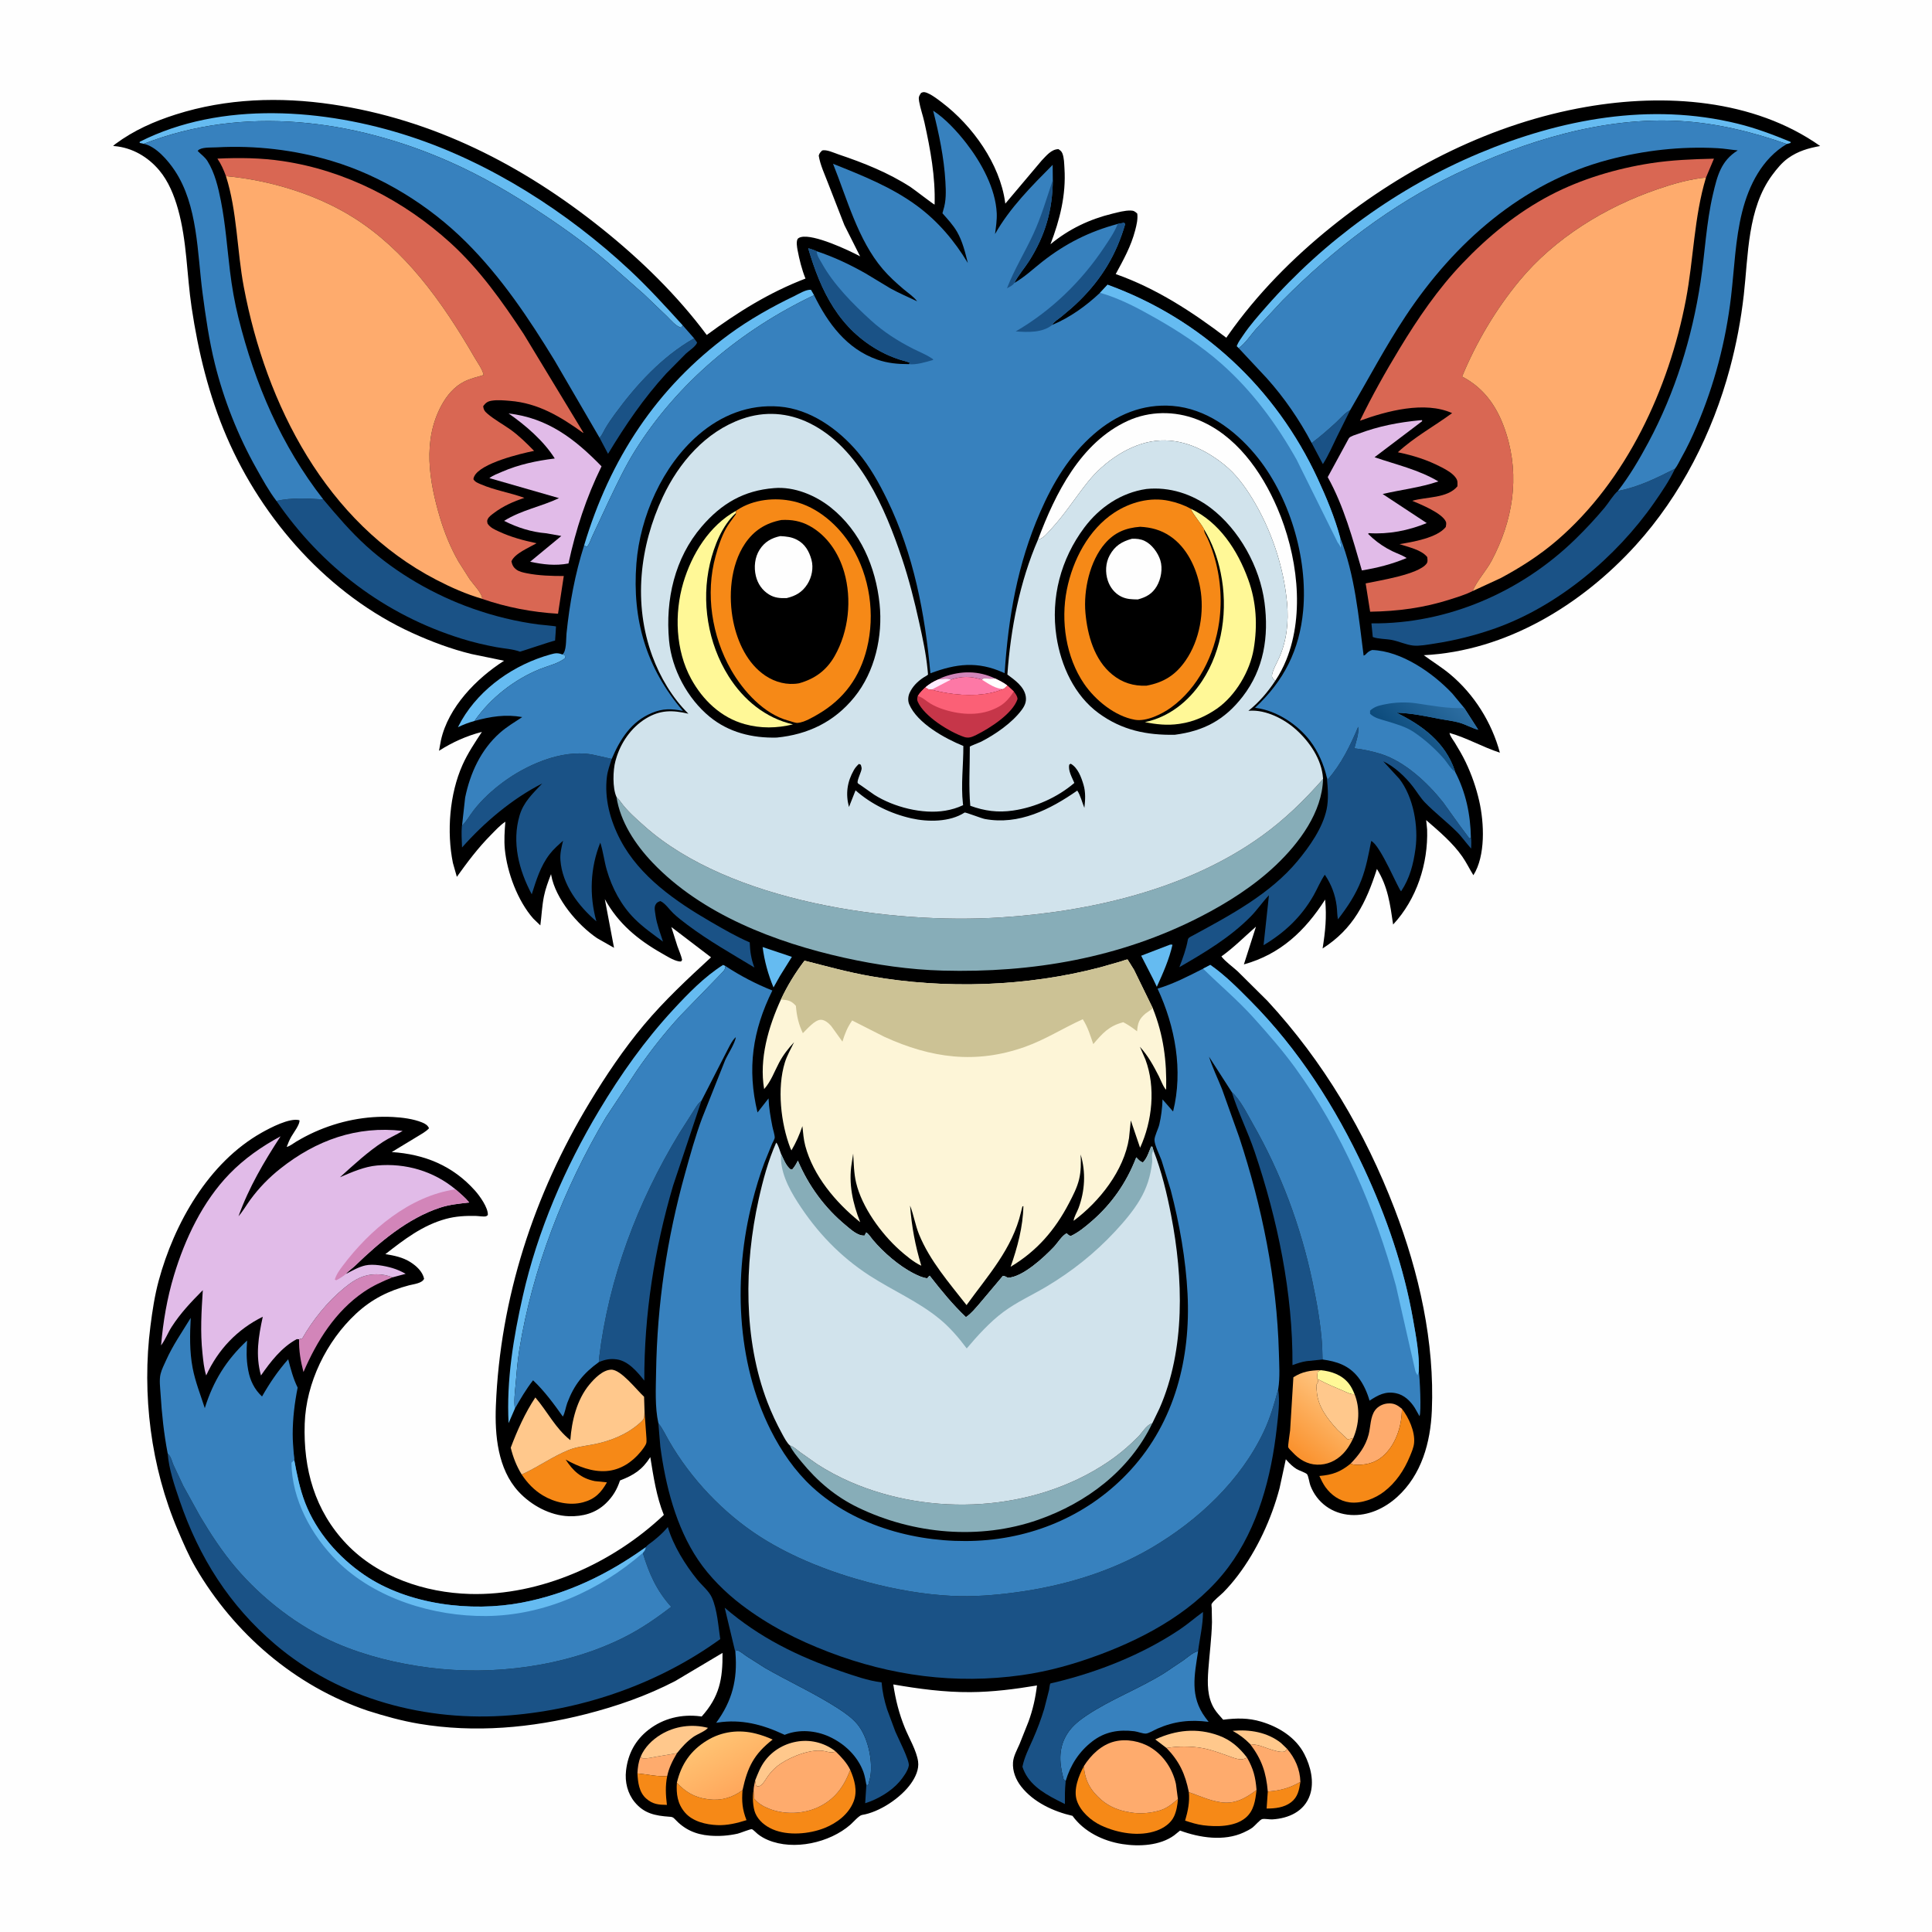 <svg version="1.1" xmlns="http://www.w3.org/2000/svg" style="display: block;" viewBox="0 0 2048 2048" width="1024" height="1024">
<defs>
	<linearGradient id="Gradient1" gradientUnits="userSpaceOnUse" x1="1367.88" y1="1535.39" x2="1418.64" y2="1474.56">
		<stop class="stop0" offset="0" stop-opacity="1" stop-color="rgb(250,146,46)"/>
		<stop class="stop1" offset="1" stop-opacity="1" stop-color="rgb(255,196,127)"/>
	</linearGradient>
	<linearGradient id="Gradient2" gradientUnits="userSpaceOnUse" x1="783.457" y1="1897.65" x2="754.845" y2="1843.5">
		<stop class="stop0" offset="0" stop-opacity="1" stop-color="rgb(255,168,92)"/>
		<stop class="stop1" offset="1" stop-opacity="1" stop-color="rgb(255,195,115)"/>
	</linearGradient>
	<linearGradient id="Gradient3" gradientUnits="userSpaceOnUse" x1="1484.98" y1="787.011" x2="1535.53" y2="736.512">
		<stop class="stop0" offset="0" stop-opacity="1" stop-color="rgb(12,75,124)"/>
		<stop class="stop1" offset="1" stop-opacity="1" stop-color="rgb(44,109,161)"/>
	</linearGradient>
</defs>
<path transform="translate(0,0)" fill="rgb(254,254,254)" d="M -0 -0 L 2048 0 L 2048 2048 L -0 2048 L -0 -0 z"/>
<path transform="translate(0,0)" fill="rgb(0,0,0)" d="M 976.368 98.5 L 978.122 97.804 C 982.99 96.42 994.776 105.815 998.667 108.771 C 1030.78 133.168 1059.93 173.664 1065.48 214.48 L 1065.66 215.87 L 1104.15 170.236 C 1109.11 165.155 1114.37 158.203 1122 158.1 C 1123.82 159.326 1125.27 160.358 1126.12 162.465 C 1128.05 167.272 1128.05 173.43 1128.38 178.551 C 1130.15 206.685 1123.5 232.878 1113.54 258.924 C 1133.03 242.826 1154.86 232.397 1179.41 226.429 C 1185.41 224.97 1192.28 223.075 1198.5 223.168 C 1201.9 223.218 1203.16 224.206 1205.55 226.436 C 1206.29 232.414 1204.83 238.393 1203.33 244.166 C 1198.87 261.248 1191.04 275.152 1182.71 290.529 C 1225.65 305.649 1263.96 330.644 1299.94 358.02 L 1301.94 355.145 C 1332.55 311.645 1370.27 273.505 1411.64 240.216 C 1489.37 177.654 1582.63 130.475 1681.48 113.314 C 1764.49 98.903 1858.56 104.799 1929.46 154.778 C 1916.9 157.039 1905.91 160.206 1895.39 167.716 C 1888.92 172.34 1883.5 179.006 1878.78 185.347 C 1852.3 220.947 1853.31 270.316 1848.5 312.571 C 1845.49 339.023 1840.66 364.665 1833.77 390.384 C 1815.45 458.735 1781.88 525.11 1734.17 577.737 C 1676.54 641.3 1596.42 690.166 1509.26 694.541 C 1518.45 701.348 1528.17 707.257 1536.99 714.587 C 1562.57 735.828 1581.34 765.863 1589.93 797.858 C 1571.62 791.967 1555.27 782.259 1536.57 776.952 C 1537.06 780.272 1540.29 784.194 1542.1 787.145 C 1546.21 793.865 1550.22 800.641 1553.63 807.753 C 1559.98 821.007 1564.82 834.936 1568.07 849.269 C 1573.31 872.341 1574.89 907.107 1561.86 927.76 C 1557.74 921.215 1554.52 914.347 1550.07 907.967 C 1539.78 893.213 1525.3 881.085 1511.8 869.353 L 1512.81 879.24 C 1513.99 915.525 1501.76 953.197 1476.77 980.03 C 1473.6 958.496 1471.28 939.945 1459.6 921.129 C 1448.15 956.79 1434.65 984.541 1402.01 1005.43 C 1404.92 987.089 1406.47 972.108 1404.7 953.582 C 1383.45 986.804 1357.24 1011.55 1318.58 1022.31 L 1331.38 982.296 C 1319.06 993.085 1308.15 1004.24 1294.74 1013.85 C 1299.07 1019.51 1306.62 1024.72 1311.96 1029.64 L 1343.51 1060.94 C 1403.03 1125.42 1447.01 1199.89 1478.4 1281.65 C 1504.26 1348.98 1520.9 1422.89 1517.81 1495.35 C 1516.37 1529.13 1506.92 1563.39 1481.11 1586.81 C 1467.69 1598.98 1450.35 1607.04 1431.95 1605.93 C 1412.29 1604.74 1395.94 1592.98 1389.01 1574.59 C 1387.98 1571.85 1386.99 1564.55 1385.54 1562.77 C 1384.15 1561.09 1376.78 1558.71 1374.43 1557.25 C 1370.38 1554.72 1367.11 1551.52 1363.98 1547.96 L 1363.03 1546.86 L 1356.37 1577.63 C 1347.84 1610.08 1332.39 1643.47 1312.11 1670.17 C 1307.37 1676.42 1302.29 1682.38 1296.79 1687.96 C 1293.94 1690.86 1285.83 1697.1 1284.32 1700.41 C 1284.04 1701.03 1284.45 1703.72 1284.48 1704.58 L 1284.75 1719.68 C 1284.34 1736.66 1282.08 1753.34 1280.86 1770.23 C 1279.85 1784.24 1279.56 1798.9 1287.21 1811.38 C 1289.75 1815.51 1293.44 1819.3 1296.62 1822.97 C 1310.72 1821.19 1323.19 1820.91 1337.03 1825.06 C 1355.75 1830.68 1373.63 1841.76 1382.76 1859.59 C 1389.31 1872.37 1393.38 1888.89 1388.57 1902.88 C 1382.59 1920.3 1365.95 1927.57 1348.81 1928.62 C 1345.6 1928.82 1340.92 1927.73 1338 1928.31 C 1335.73 1928.77 1330.15 1935.52 1327.74 1937.28 C 1324.85 1939.37 1321.56 1941.03 1318.32 1942.51 C 1297.41 1952.11 1271.68 1948.13 1250.9 1940.49 L 1244.6 1945.59 C 1229.57 1956.51 1207.47 1957.59 1189.7 1954.79 C 1169.33 1951.58 1149.15 1941.78 1136.89 1924.87 C 1116.69 1920.24 1095.61 1910.51 1082.55 1893.88 C 1076.83 1886.6 1073.19 1877.57 1073.83 1868.19 C 1074.28 1861.6 1078.08 1854.98 1080.68 1849.01 L 1090.14 1825.29 C 1094.8 1812.58 1097.63 1800.09 1099.24 1786.66 C 1075.6 1790.59 1052.64 1793.56 1028.6 1793.73 C 1001.29 1793.93 973.77 1790.26 946.926 1785.57 C 949.353 1801.83 952.981 1816.34 959.182 1831.59 C 963.645 1842.57 971.527 1855.55 973.202 1867.17 C 974.413 1875.58 970.325 1884.06 965.577 1890.73 C 954.773 1905.91 932.322 1920.98 913.717 1923.94 C 910.634 1924.42 904.095 1931.96 901.405 1934.3 C 879.411 1953.43 841.541 1961.94 814.184 1950.53 C 810.154 1948.85 806.535 1946.78 803.111 1944.06 C 802.019 1943.19 798.158 1939.31 797.141 1939.05 C 795.481 1938.63 784.676 1943.16 781.923 1943.77 C 772.183 1945.92 762.417 1946.67 752.455 1945.86 C 737.135 1944.62 725.393 1939.26 714.995 1927.96 C 713.205 1926.01 711.88 1925.97 709.425 1925.8 C 694.592 1924.74 682.814 1922.42 672.896 1910.44 C 665.162 1901.11 662.267 1888.87 663.618 1876.98 C 665.63 1859.27 673.305 1844.73 687.396 1833.71 C 703.143 1821.4 722.687 1816.83 742.381 1819.38 L 743.791 1819.58 C 762.71 1798.54 766.171 1779.79 765.908 1752.14 L 715.714 1782 C 685.581 1797.61 654.062 1808.61 621.24 1816.99 C 563.539 1831.74 503.269 1837.16 444.234 1827.27 C 425.759 1824.17 407.587 1819.08 389.756 1813.41 C 312.565 1787.23 248.14 1731.62 207.274 1661.56 C 200.054 1649.18 194.238 1635.5 188.606 1622.34 C 159.861 1555.17 150.215 1478.09 159.477 1405.63 C 161.531 1389.55 163.976 1373.28 168.217 1357.62 C 184.649 1296.96 220.96 1232.41 277.378 1200.66 C 286.396 1195.59 307.08 1184.62 317.416 1187.5 C 318.274 1191.51 310.991 1201.05 308.815 1204.87 C 306.825 1208.36 305.332 1212 303.915 1215.75 C 306.971 1215.23 311.133 1211.86 313.981 1210.18 C 320.243 1206.47 326.603 1203.06 333.247 1200.08 C 359.491 1188.3 387.898 1182.54 416.652 1184.06 C 426.519 1184.58 438.213 1186.07 447.442 1189.84 C 450.604 1191.13 453.402 1192.76 454.795 1196 C 451.326 1199.85 446.112 1202.44 441.753 1205.17 L 415.258 1221.23 C 450.087 1223.51 479.885 1235.65 503.5 1262.06 C 508.535 1267.69 517.614 1280.31 517.136 1288 C 516.424 1288.46 515.83 1289.21 515 1289.37 C 512.302 1289.92 507.395 1289.01 504.5 1288.95 C 493.568 1288.69 483.101 1289.23 472.5 1292.13 C 447.879 1298.87 428.258 1314.03 408.514 1329.44 C 417.832 1330.91 426.944 1332.77 435.046 1337.9 C 441.429 1341.94 447.956 1347.95 449.558 1355.5 C 447.567 1360.4 438.413 1361.23 433.63 1362.48 C 412.009 1368.15 393.971 1377.18 377.495 1392.48 C 346.017 1421.7 324.42 1465.92 323 1509.18 C 321.427 1557.1 333.611 1601.31 367.325 1636.68 C 400.681 1671.66 450.525 1688.36 498.089 1689.67 C 573.222 1691.75 649.788 1656.89 703.686 1605.89 C 695.843 1586.59 692.675 1565.07 689.337 1544.6 C 680.782 1558.12 671.81 1563.7 657.228 1569.37 C 654.097 1578.96 649.496 1586.65 642.22 1593.64 C 631.414 1604.01 617.832 1607.7 603.088 1607.25 C 583.118 1606.64 562.922 1595.6 549.565 1581.05 C 527.605 1557.13 524.411 1521.25 525.64 1490.23 C 530.162 1376 566.001 1266.43 624.888 1168.89 C 642.111 1140.37 661.166 1111.99 682.6 1086.43 C 704.397 1060.44 728.841 1037.71 753.734 1014.79 L 711.652 982.679 L 718.082 1003 C 719.776 1007.91 721.961 1012.39 723.096 1017.5 L 722 1019.17 C 720.605 1019.23 720.614 1019.29 719 1018.97 C 713.461 1017.84 706.545 1013.42 701.627 1010.63 C 676.138 996.151 655.423 979.053 641.144 953.126 L 650.896 1004.71 L 632.929 994.503 C 612.318 980.472 588.818 952.887 584.289 927.589 L 584.13 926.604 C 581.197 934.25 578.225 942.06 576.6 950.107 C 574.56 960.206 574.117 970.719 572.786 980.949 L 565.22 973.654 C 548.8 954.935 537.652 925.181 535.178 900.486 C 534.202 890.747 534.935 880.769 535.693 871.041 C 530.067 874.777 525.192 880.186 520.444 884.984 C 506.705 898.869 495.605 913.658 484.285 929.481 L 480.096 914.753 C 473.411 881.846 476.52 841.645 490.272 810.865 C 495.815 798.458 503.376 787.175 510.828 775.864 C 494.439 780.077 479.601 786.793 465.357 795.852 L 467.406 784.777 C 475.139 749.657 505.039 719.127 534.346 700.424 L 499.876 693.314 C 478.335 688.082 457.222 680.134 437.057 670.968 C 348.818 630.862 278.334 551.432 240.24 462.971 C 221.448 419.332 210.096 372.725 203.111 325.853 C 197.926 291.063 198.232 255.645 188.663 221.571 C 184.609 207.135 178.576 192.158 168.831 180.564 C 156.754 166.197 140.07 156.467 121.296 154.86 L 119.922 154.752 C 120.706 153.955 121.507 153.248 122.405 152.583 C 141.876 138.15 163.459 128.629 186.466 121.312 C 239.981 104.293 296.668 102.458 351.966 110.647 C 459.353 126.551 553.951 175.043 638.02 242.319 C 678.922 275.052 717.858 312.978 749.168 355.092 C 782.135 330.806 815.471 310.001 853.842 295.292 C 849.993 285.791 847.373 275.199 845.466 265.155 C 844.86 261.965 843.977 256.595 845.353 253.61 C 845.935 252.347 847.776 251.664 849.059 251.334 C 862.568 247.867 899.601 265.206 911.754 271.743 L 895.063 238.581 L 877.616 193.775 C 874.099 184.498 869.433 174.801 867.897 165 C 868.56 162.366 869.651 161.412 871.5 159.541 C 875.979 158.161 884.327 162.142 888.961 163.703 C 915.485 172.635 941.693 183.032 965.285 198.319 C 968.741 200.559 989.734 216.845 990.711 216.903 C 991.686 187.529 986.254 158.345 979.941 129.754 C 978.304 122.342 975.587 114.923 974.305 107.5 C 973.535 103.046 974.018 102.05 976.368 98.5 z"/>
<path transform="translate(0,0)" fill="rgb(210,133,185)" d="M 994.697 720.17 C 996.596 719.052 998.445 718.242 1000.53 717.493 C 1018.87 710.888 1037.25 710.819 1055.06 719.289 C 1051 719.665 1047.54 719.633 1043.51 718.961 L 1040.76 720.378 C 1028.5 716.663 1020.04 716.612 1007.92 720.438 C 1004.87 718.675 998.323 719.953 994.697 720.17 z"/>
<path transform="translate(0,0)" fill="rgb(255,248,151)" d="M 1399.9 1452.43 C 1411.18 1453.55 1422.29 1457.27 1429.64 1466.42 C 1432.36 1469.81 1434.29 1473.87 1435.9 1477.88 C 1431.97 1478.34 1427.89 1476.02 1424.33 1474.51 C 1415.12 1470.61 1406.32 1466.99 1397.46 1462.23 L 1396.6 1461.84 C 1396.37 1458.98 1396.35 1456.85 1396.91 1454 L 1399.9 1452.43 z"/>
<path transform="translate(0,0)" fill="rgb(246,137,23)" d="M 1378.46 1888.88 C 1377.18 1897.29 1375.8 1905.01 1368.54 1910.52 C 1361.1 1916.17 1351.67 1917.13 1342.67 1917.13 L 1343.91 1899.13 C 1357.37 1898.01 1366.61 1895.59 1378.46 1888.88 z"/>
<path transform="translate(0,0)" fill="rgb(255,200,140)" d="M 1325.24 1848.85 C 1319.3 1842.81 1314.06 1838.95 1306.65 1834.76 C 1324.58 1833.05 1343.52 1836.16 1357.95 1847.66 L 1364.18 1853.64 C 1363.83 1854.31 1363.3 1855.42 1362.78 1855.95 C 1358.73 1860.06 1340.07 1851.63 1334.5 1850.22 C 1331.5 1849.46 1328.31 1849.17 1325.24 1848.85 z"/>
<path transform="translate(0,0)" fill="rgb(101,187,241)" d="M 808.403 1003.9 L 839.434 1014.32 L 826.876 1034.44 L 819.952 1046.73 C 814.203 1032.85 810.331 1018.83 808.403 1003.9 z"/>
<path transform="translate(0,0)" fill="rgb(254,171,109)" d="M 679.123 1862.12 L 681 1863.83 C 686.322 1864.41 691.289 1862.94 696.5 1862.02 L 717.596 1858.45 C 712.921 1866.46 709.242 1873.56 707.273 1882.67 C 697.202 1883.61 685.822 1880.8 675.691 1879.88 C 676.003 1873.6 676.715 1867.98 679.123 1862.12 z"/>
<path transform="translate(0,0)" fill="rgb(26,82,134)" d="M 1390.43 469.619 C 1399.2 463.087 1407.78 455.565 1415.85 448.18 C 1420.86 443.595 1425.28 437.906 1431.3 434.656 L 1417.29 462.812 C 1412.54 472.534 1408.15 482.886 1402.31 491.983 L 1390.43 469.619 z"/>
<path transform="translate(0,0)" fill="rgb(101,187,241)" d="M 1239.91 1001.5 C 1241.92 1001.14 1240.93 1001.12 1242.88 1001.5 C 1239.33 1017.12 1232.88 1031.55 1226.28 1046.07 L 1222.22 1037.56 L 1209.69 1013.1 L 1239.91 1001.5 z"/>
<path transform="translate(0,0)" fill="rgb(246,137,23)" d="M 675.691 1879.88 C 685.822 1880.8 697.202 1883.61 707.273 1882.67 C 705.148 1892.99 705.679 1902.87 706.949 1913.27 C 698.155 1913.15 691.92 1912.69 684.95 1906.51 C 677.386 1899.8 676.231 1889.36 675.691 1879.88 z"/>
<path transform="translate(0,0)" fill="rgb(255,200,140)" d="M 800.468 1887.36 C 803.466 1879.92 805.97 1873.1 810.821 1866.59 C 819.461 1855 832.636 1847.7 846.951 1845.83 C 860.808 1844.02 874.982 1847.95 885.863 1856.62 C 881.454 1858.37 879.179 1857.45 874.635 1856.39 C 860.721 1853.13 839.022 1861.88 827.607 1869.52 C 822.514 1872.93 818.358 1876.9 814.698 1881.83 C 812.343 1884.99 810.291 1889.1 807.393 1891.76 C 806.006 1893.02 804.709 1893.89 802.75 1893.51 L 801.474 1893 L 800.468 1887.36 z"/>
<path transform="translate(0,0)" fill="rgb(255,200,140)" d="M 679.123 1862.12 C 683.28 1852.22 691.447 1844.19 700.526 1838.7 C 715.591 1829.61 733.545 1827.26 750.465 1831.59 C 747.568 1835.29 739.026 1838.26 734.772 1841.34 C 727.911 1846.3 722.885 1851.85 717.596 1858.45 L 696.5 1862.02 C 691.289 1862.94 686.322 1864.41 681 1863.83 L 679.123 1862.12 z"/>
<path transform="translate(0,0)" fill="rgb(253,120,166)" d="M 1007.92 720.438 C 1020.04 716.612 1028.5 716.663 1040.76 720.378 L 1043.51 718.961 C 1047.54 719.633 1051 719.665 1055.06 719.289 C 1059.57 721.518 1063.93 723.603 1067.92 726.732 L 1064.16 730.206 C 1041.44 740.052 1010.66 737.425 987.34 731.151 C 983.917 730.941 983.665 730.687 980.928 728.572 C 985.33 724.903 989.456 722.426 994.697 720.17 C 998.323 719.953 1004.87 718.675 1007.92 720.438 z"/>
<path transform="translate(0,0)" fill="rgb(255,235,255)" d="M 994.697 720.17 C 998.323 719.953 1004.87 718.675 1007.92 720.438 L 987.34 731.151 C 983.917 730.941 983.665 730.687 980.928 728.572 C 985.33 724.903 989.456 722.426 994.697 720.17 z"/>
<path transform="translate(0,0)" fill="rgb(254,254,254)" d="M 1040.76 720.378 L 1043.51 718.961 C 1047.54 719.633 1051 719.665 1055.06 719.289 C 1059.57 721.518 1063.93 723.603 1067.92 726.732 L 1064.16 730.206 C 1055.97 730.853 1047.47 724.54 1040.76 720.378 z"/>
<path transform="translate(0,0)" fill="rgb(255,200,140)" d="M 1236.58 1852.96 L 1224.63 1843.87 C 1246.65 1833.75 1268.96 1831.34 1291.95 1839.74 C 1304.7 1844.4 1313.79 1852.56 1321.93 1863.14 C 1319.79 1864.09 1317.61 1865.13 1315.19 1865 C 1310.18 1864.73 1304.71 1862.31 1299.98 1860.65 C 1291.66 1857.72 1283.28 1854.64 1274.57 1853.07 C 1262.62 1850.92 1248.54 1850.94 1236.58 1852.96 z"/>
<path transform="translate(0,0)" fill="rgb(101,187,241)" d="M 502.98 764.24 C 496.762 765.978 491.225 768.076 485.411 770.883 L 489.361 763.5 C 509.538 728.987 545.453 704.291 583.5 693.737 C 588.588 692.326 591.153 691.845 596.184 693.786 L 598.679 694.205 L 599.074 697.5 C 592.885 703.102 580.43 705.986 572.63 709.125 C 545.184 720.172 519.934 739.94 502.98 764.24 z"/>
<path transform="translate(0,0)" fill="rgb(254,171,109)" d="M 1325.24 1848.85 C 1328.31 1849.17 1331.5 1849.46 1334.5 1850.22 C 1340.07 1851.63 1358.73 1860.06 1362.78 1855.95 C 1363.3 1855.42 1363.83 1854.31 1364.18 1853.64 C 1372.85 1863.65 1378.12 1875.55 1378.46 1888.88 C 1366.61 1895.59 1357.37 1898.01 1343.91 1899.13 C 1342.17 1878.9 1337.57 1865.18 1325.24 1848.85 z"/>
<path transform="translate(0,0)" fill="rgb(255,200,140)" d="M 1397.46 1462.23 C 1406.32 1466.99 1415.12 1470.61 1424.33 1474.51 C 1427.89 1476.02 1431.97 1478.34 1435.9 1477.88 C 1441.88 1492.83 1440.75 1509.74 1434.54 1524.38 C 1432.46 1525.1 1430.69 1525.5 1428.5 1525.71 L 1417.74 1515.66 C 1407.15 1504 1396.8 1490.89 1395.83 1474.62 C 1395.76 1473.44 1395.1 1468.93 1395.51 1468 C 1396.72 1465.26 1397.28 1465.93 1397.46 1462.23 z"/>
<path transform="translate(0,0)" fill="rgb(246,137,23)" d="M 1260.22 1899.76 C 1271.82 1903.8 1282.2 1908.79 1294.56 1910.52 C 1309.33 1912.6 1320.73 1905.99 1331.98 1897.46 C 1330.7 1908.5 1329.33 1919.67 1320.05 1927.22 C 1308.51 1936.61 1289.49 1936.64 1275.54 1934.87 C 1268.92 1934.03 1262.57 1932.06 1256.27 1929.94 C 1259.18 1920.09 1261.26 1910.09 1260.22 1899.76 z"/>
<path transform="translate(0,0)" fill="rgb(254,171,109)" d="M 1431.62 1551.6 C 1440.31 1542.58 1447.57 1533.13 1450.79 1520.71 C 1452.94 1512.42 1452.52 1501.77 1457.7 1494.83 C 1460.78 1490.71 1465.91 1488.15 1471 1487.74 C 1477.52 1487.21 1481.16 1489.32 1486.05 1493.31 C 1486.13 1510.34 1480.5 1529.07 1468.26 1541.4 C 1459.89 1549.82 1450.62 1552.73 1439 1552.77 C 1436.43 1552.78 1434.06 1552.45 1431.62 1551.6 z"/>
<path transform="translate(0,0)" fill="rgb(246,137,23)" d="M 717.509 1889.78 C 726.646 1899.53 736.048 1905.23 749.5 1907.12 L 751.285 1907.38 C 764.119 1909.07 776.316 1905.56 786.705 1897.91 L 787.142 1897.54 C 786.126 1909.53 786.906 1918.17 791.332 1929.43 C 781.323 1932.62 770.97 1935.13 760.383 1934.7 C 748.41 1934.21 734.362 1930.92 726.197 1921.49 C 718.096 1912.13 716.734 1901.63 717.509 1889.78 z"/>
<path transform="translate(0,0)" fill="rgb(210,133,185)" d="M 317.032 1419.67 L 320.454 1418.73 C 331.402 1399.47 347.138 1379.84 364.336 1365.77 L 365.688 1364.68 C 370.538 1360.69 375.753 1356.99 381.528 1354.41 C 392.267 1349.63 405.339 1349.66 416.12 1354.04 C 405.47 1358.3 395.134 1363.01 385.634 1369.5 C 355.46 1390.12 335.926 1421.47 321.698 1454.44 C 318.666 1442.86 316.747 1431.68 317.032 1419.67 z"/>
<path transform="translate(0,0)" fill="rgb(26,82,134)" d="M 735.777 358.646 L 738.915 363 C 738.067 366.935 730.222 371.953 726.991 374.945 L 706.236 395.968 C 682.067 422.49 663.093 450.475 644.544 481.078 L 635.608 464.136 C 638.253 461.195 639.724 457.402 641.72 454.008 C 644.7 448.94 648.017 444.122 651.48 439.375 C 674.426 407.923 701.683 378.129 735.777 358.646 z"/>
<path transform="translate(0,0)" fill="rgb(246,137,23)" d="M 901.306 1876.16 C 905.835 1886.59 909.221 1898.37 904.935 1909.5 C 899.711 1923.06 887.14 1932.57 874 1937.79 C 857.881 1944.19 835.322 1946.18 819.159 1939.19 C 811.299 1935.79 804.087 1930.12 800.659 1922.06 C 798.101 1916.04 797.374 1904.13 798.817 1897.76 L 799.346 1906.5 C 803.788 1911.73 808.52 1914.56 814.774 1917.11 C 830.998 1923.72 851.065 1923.17 867 1915.84 C 884.815 1907.64 894.544 1894.06 901.306 1876.16 z"/>
<path transform="translate(0,0)" fill="rgb(246,137,23)" d="M 1248.65 1907.17 C 1248.21 1913.25 1247.13 1919.86 1244.54 1925.45 C 1241.16 1932.75 1233.74 1937.72 1226.4 1940.44 C 1207.88 1947.3 1184.73 1943.23 1167.22 1935.05 C 1156.5 1930.05 1145.34 1920.18 1141.5 1908.67 C 1137.62 1897.04 1143.5 1882.33 1148.93 1872.16 C 1150.05 1887.57 1155.83 1897.82 1167.5 1907.94 C 1175.97 1915.28 1186.56 1919.4 1197.5 1921.06 L 1199.05 1921.33 C 1207.23 1922.7 1216.43 1922.24 1224.5 1920.4 L 1226.31 1919.99 C 1235.2 1917.93 1240.18 1914.17 1246.97 1908.49 L 1248.65 1907.17 z"/>
<path transform="translate(0,0)" fill="rgb(246,137,23)" d="M 1486.05 1493.31 C 1493.26 1502.54 1500.14 1517.47 1499 1529.58 C 1498.54 1534.51 1496.35 1539.4 1494.46 1543.96 C 1488.47 1558.46 1479.67 1571.63 1467.14 1581.23 C 1457.4 1588.7 1443.07 1594.15 1430.7 1592.59 C 1420.14 1591.26 1411.13 1584.89 1405.01 1576.38 C 1402.4 1572.74 1400.5 1568.64 1398.58 1564.6 C 1412.47 1563.41 1420.76 1560.4 1431.62 1551.6 C 1434.06 1552.45 1436.43 1552.78 1439 1552.77 C 1450.62 1552.73 1459.89 1549.82 1468.26 1541.4 C 1480.5 1529.07 1486.13 1510.34 1486.05 1493.31 z"/>
<path transform="translate(0,0)" fill="rgb(198,54,73)" d="M 1067.92 726.732 L 1074.61 732.898 C 1076.51 735.525 1078.4 737.634 1078.63 741 C 1073.55 756.514 1049.22 771.949 1035 779.007 C 1030.46 781.259 1026.79 782.861 1021.91 781.185 C 1006.36 775.836 979.963 759.55 972.971 744.121 C 971.928 741.819 972.111 740.18 972.865 737.87 C 974.959 734.19 977.937 731.512 980.928 728.572 C 983.665 730.687 983.917 730.941 987.34 731.151 C 1010.66 737.425 1041.44 740.052 1064.16 730.206 L 1067.92 726.732 z"/>
<path transform="translate(0,0)" fill="rgb(251,96,118)" d="M 1067.92 726.732 L 1074.61 732.898 C 1070.9 739.143 1065.47 745.477 1059 748.971 L 1057.66 749.707 C 1040.07 759.154 1019.46 758.046 1000.95 752.241 C 995.694 750.592 990.652 748.477 985.936 745.605 C 981.611 742.971 977.882 739.008 972.865 737.87 C 974.959 734.19 977.937 731.512 980.928 728.572 C 983.665 730.687 983.917 730.941 987.34 731.151 C 1010.66 737.425 1041.44 740.052 1064.16 730.206 L 1067.92 726.732 z"/>
<path transform="translate(0,0)" fill="rgb(101,187,241)" d="M 619.193 578.125 C 646.425 486.903 695.886 411.057 773.068 354.316 C 794.273 338.727 818.38 325.16 842.102 313.777 C 846.708 311.566 854.77 306.491 859.723 307.261 L 862.944 312.902 C 786.215 349.32 718.201 405.491 672.998 477.972 C 662.87 494.212 654.64 511.63 646.347 528.847 L 627.83 568.5 C 626.301 571.722 624.662 577.412 622 579.661 L 619.193 578.125 z"/>
<path transform="translate(0,0)" fill="rgb(254,171,109)" d="M 1236.58 1852.96 C 1248.54 1850.94 1262.62 1850.92 1274.57 1853.07 C 1283.28 1854.64 1291.66 1857.72 1299.98 1860.65 C 1304.71 1862.31 1310.18 1864.73 1315.19 1865 C 1317.61 1865.13 1319.79 1864.09 1321.93 1863.14 C 1328.67 1875.03 1330.93 1883.85 1331.98 1897.46 C 1320.73 1905.99 1309.33 1912.6 1294.56 1910.52 C 1282.2 1908.79 1271.82 1903.8 1260.22 1899.76 C 1256.33 1880.42 1250.32 1867.35 1236.58 1852.96 z"/>
<path transform="translate(0,0)" fill="url(#Gradient1)" d="M 1434.54 1524.38 C 1431.7 1530.6 1428.16 1536.45 1423.35 1541.34 C 1416.08 1548.73 1406.58 1552.94 1396.14 1552.61 C 1385.82 1552.28 1377.38 1547.21 1370.51 1539.82 C 1369.28 1538.49 1366.27 1535.78 1365.58 1534.24 C 1365.02 1532.98 1367.36 1518.73 1367.58 1516.31 L 1371.04 1459.98 C 1380.36 1453.94 1389.01 1452.65 1399.9 1452.43 L 1396.91 1454 C 1396.35 1456.85 1396.37 1458.98 1396.6 1461.84 L 1397.46 1462.23 C 1397.28 1465.93 1396.72 1465.26 1395.51 1468 C 1395.1 1468.93 1395.76 1473.44 1395.83 1474.62 C 1396.8 1490.89 1407.15 1504 1417.74 1515.66 L 1428.5 1525.71 C 1430.69 1525.5 1432.46 1525.1 1434.54 1524.38 z"/>
<path transform="translate(0,0)" fill="url(#Gradient2)" d="M 717.509 1889.78 C 722.154 1870.14 732.065 1855.62 749.409 1845.01 C 765.256 1835.32 783.513 1833.14 801.377 1837.74 C 807.324 1839.27 813.458 1841.42 819.03 1844.01 C 799.215 1859.48 792.424 1873.21 787.142 1897.54 L 786.705 1897.91 C 776.316 1905.56 764.119 1909.07 751.285 1907.38 L 749.5 1907.12 C 736.048 1905.23 726.646 1899.53 717.509 1889.78 z"/>
<path transform="translate(0,0)" fill="rgb(254,171,109)" d="M 800.468 1887.36 L 801.474 1893 L 802.75 1893.51 C 804.709 1893.89 806.006 1893.02 807.393 1891.76 C 810.291 1889.1 812.343 1884.99 814.698 1881.83 C 818.358 1876.9 822.514 1872.93 827.607 1869.52 C 839.022 1861.88 860.721 1853.13 874.635 1856.39 C 879.179 1857.45 881.454 1858.37 885.863 1856.62 C 891.717 1862.37 897.76 1868.7 901.306 1876.16 C 894.544 1894.06 884.815 1907.64 867 1915.84 C 851.065 1923.17 830.998 1923.72 814.774 1917.11 C 808.52 1914.56 803.788 1911.73 799.346 1906.5 L 798.817 1897.76 C 798.954 1894.3 799.83 1890.77 800.468 1887.36 z"/>
<path transform="translate(0,0)" fill="rgb(246,137,23)" d="M 683.256 1496.73 L 684.932 1519.85 C 685.057 1522.32 685.715 1527.63 685.043 1529.88 C 684.232 1532.6 680.856 1536.86 679.036 1539.06 C 669.898 1550.12 657.608 1558.22 643.026 1559.36 C 627.74 1560.55 612.757 1554.52 599.637 1547.21 C 607.457 1559.26 615.861 1567.1 630.5 1570.03 L 643.363 1571.35 C 637.234 1582.33 630.577 1589.19 618.063 1592.52 C 603.906 1596.29 587.838 1592.65 575.483 1585.22 C 566.129 1579.61 559.011 1572.05 553.001 1563.03 C 570.103 1555.34 585.593 1544.02 602.857 1537.05 C 610.847 1533.83 619.734 1532.84 628.167 1531.29 C 646.155 1527.97 664.191 1520.94 678.015 1508.63 C 683.001 1504.18 682.915 1503.55 683.256 1496.73 z"/>
<path transform="translate(0,0)" fill="rgb(101,187,241)" d="M 545.817 1493.2 L 539.119 1508.61 C 536.717 1463.39 544.249 1417.9 554.189 1373.95 C 569.863 1304.63 598.74 1237.84 635.169 1176.97 C 657.944 1138.92 683.532 1102.8 713.673 1070.22 C 729.485 1053.13 746.715 1035.34 766.485 1022.85 L 769.028 1024.04 C 768.741 1026.86 768.168 1028.11 766.25 1030.22 L 721.693 1076.15 C 704.938 1094.23 689.478 1114.11 675.422 1134.35 L 642.235 1184.5 C 597.737 1259.45 564.288 1345.06 550.429 1431.23 C 548.472 1443.4 547.608 1455.43 546.55 1467.69 C 545.849 1475.82 544.571 1485.13 545.817 1493.2 z"/>
<path transform="translate(0,0)" fill="rgb(101,187,241)" d="M 152.356 152.453 L 148.036 151.5 L 148.104 150.301 C 234.595 106.477 344.598 115.244 434.075 144.442 C 519.913 172.452 601.376 224.729 667.193 286.032 C 687.048 304.526 705.437 324.74 723.674 344.816 L 722.137 347.334 C 716.704 346.242 710.623 338.808 706.771 335.025 L 682.615 311.885 L 651.767 284.705 C 627.78 263.289 601.971 244.589 575.232 226.833 C 543.674 205.875 511.42 186.849 476.714 171.5 C 374.784 126.422 258.299 111.159 152.356 152.453 z"/>
<path transform="translate(0,0)" fill="rgb(101,187,241)" d="M 1313.01 368.995 L 1311 367 L 1311.31 366.033 C 1312.79 362.317 1315.61 358.654 1317.84 355.339 C 1325.04 344.628 1333.79 334.766 1342.3 325.081 C 1403.96 254.916 1481.8 198.629 1567.99 162.447 C 1654.53 126.121 1749.48 108.344 1842 131.087 C 1861.38 135.852 1879.57 142.758 1897.97 150.313 L 1898.18 151.5 L 1894.07 152.663 C 1857.86 139.879 1819.98 130.567 1781.56 128.317 C 1699.97 123.538 1616.48 149.375 1543.56 184.154 C 1474.64 217.027 1413.29 264.37 1359.67 318.362 L 1331.46 348.691 C 1326.02 354.858 1319.71 364.567 1313.01 368.995 z"/>
<path transform="translate(0,0)" fill="rgb(254,171,109)" d="M 1148.93 1872.16 C 1156.4 1860.38 1167.47 1849.54 1181.38 1846.06 C 1193.98 1842.9 1208.77 1845.67 1219.72 1852.39 C 1233.59 1860.88 1243.07 1875.35 1246.55 1891.09 L 1248.65 1907.17 L 1246.97 1908.49 C 1240.18 1914.17 1235.2 1917.93 1226.31 1919.99 L 1224.5 1920.4 C 1216.43 1922.24 1207.23 1922.7 1199.05 1921.33 L 1197.5 1921.06 C 1186.56 1919.4 1175.97 1915.28 1167.5 1907.94 C 1155.83 1897.82 1150.05 1887.57 1148.93 1872.16 z"/>
<path transform="translate(0,0)" fill="rgb(26,82,134)" d="M 1305.75 1157.68 C 1314.71 1165.53 1322.1 1180.84 1328.08 1191.29 C 1357.85 1243.31 1378.68 1299.4 1391.13 1358 C 1395.94 1380.63 1400.03 1403.47 1401.55 1426.59 L 1401.97 1441.13 L 1385 1442.87 C 1379.71 1443.66 1375.07 1445.27 1370.07 1447.09 C 1370.6 1370.96 1354.29 1292.79 1329.97 1220.9 C 1322.74 1199.55 1312.41 1179.07 1305.75 1157.68 z"/>
<path transform="translate(0,0)" fill="rgb(55,129,190)" d="M 1129.67 1887.92 L 1128.83 1887.61 C 1127.2 1885.71 1127.6 1886.62 1127 1884.3 C 1122.68 1867.46 1122.03 1851.79 1132.02 1836.79 C 1137.1 1829.16 1144.37 1823.47 1151.9 1818.43 C 1177.61 1801.25 1207.5 1790.11 1233.92 1773.73 L 1254.69 1759.8 C 1258.94 1756.73 1264.89 1751.31 1270.04 1750.34 C 1266.16 1775.92 1261.14 1798.1 1277.7 1820.64 L 1281.21 1825.23 C 1261.69 1822.71 1244.96 1824.53 1226.84 1832.46 C 1223.79 1833.8 1217.66 1837.55 1214.58 1837.68 C 1211.26 1837.81 1206.06 1835.62 1202.5 1835.19 C 1186.04 1833.21 1171.27 1835.59 1157.92 1845.91 C 1143.8 1856.82 1134.75 1870.95 1129.67 1887.92 z"/>
<path transform="translate(0,0)" fill="rgb(255,200,140)" d="M 553.001 1563.03 C 547.4 1553.8 544.021 1545.1 541.394 1534.63 C 548.327 1516.26 556.581 1497.75 567.489 1481.35 C 580.342 1496.33 588.695 1514 604.569 1526.61 C 606.068 1506.15 611.426 1483.79 624.778 1467.71 C 630.179 1461.2 638.879 1452.24 647.777 1451.91 C 658.237 1451.52 674.902 1473.49 682.75 1480.6 L 683.256 1496.73 C 682.915 1503.55 683.001 1504.18 678.015 1508.63 C 664.191 1520.94 646.155 1527.97 628.167 1531.29 C 619.734 1532.84 610.847 1533.83 602.857 1537.05 C 585.593 1544.02 570.103 1555.34 553.001 1563.03 z"/>
<path transform="translate(0,0)" fill="rgb(55,129,190)" d="M 779.564 1751.75 L 780.157 1749.07 C 783.72 1749.44 788.04 1753.35 791.064 1755.42 L 811.122 1768.16 C 836.499 1782.72 863.15 1794.79 887.83 1810.62 C 895.232 1815.37 903.166 1820.9 908.8 1827.68 C 919.806 1840.92 925.066 1864.83 922.804 1882 C 922.519 1884.16 921.921 1886.11 921.356 1888.19 L 920.5 1891.82 L 919.33 1892.46 L 918.38 1892.02 C 917.52 1887.49 916.819 1882.61 915.227 1878.27 C 909.022 1861.39 895.081 1848.23 878.891 1840.86 C 864.61 1834.36 847.445 1832.96 832.739 1838.62 C 831.289 1839.18 832.096 1839.17 830.485 1838.42 C 807.951 1827.95 785.804 1822.18 760.864 1825.98 L 759.166 1826.24 C 776.177 1803.07 781.933 1780.36 779.564 1751.75 z"/>
<path transform="translate(0,0)" fill="rgb(225,187,232)" d="M 539.099 438.282 C 580.61 443.056 609.362 465.258 637.659 494.331 C 621.367 527.569 610.399 561.19 602.613 597.307 C 588.681 599.957 575.743 598.414 561.948 595.466 L 595.03 568.152 L 579.241 565.332 C 563.437 564.053 548.437 559.284 534.366 552.155 C 552.757 540.573 573.381 537.199 592.568 528.04 L 518.767 506.826 C 522.482 503.919 527.808 501.976 532.128 500.102 C 550.019 492.341 568.794 488.4 588.066 486.018 C 576.504 467.517 556.916 450.58 539.099 438.282 z"/>
<path transform="translate(0,0)" fill="rgb(26,82,134)" d="M 634.779 1443.91 L 635.067 1439.5 C 645.282 1354.94 675.883 1274.16 719.882 1201.63 L 733.968 1179.54 C 736.915 1175.01 739.244 1170.23 743.58 1166.84 L 713.455 1256.98 C 693.631 1324.48 682.825 1393.1 682.992 1463.48 C 675.691 1454.39 666.068 1442.7 653.754 1441 C 646.628 1440.01 641.29 1441.19 634.779 1443.91 z"/>
<path transform="translate(0,0)" fill="rgb(225,187,232)" d="M 1505.16 445.5 L 1507.43 445.35 L 1507.53 446.5 L 1457.09 484.668 C 1480.35 492.689 1503.2 497.642 1524.76 510.33 C 1505.52 516.904 1485.34 519.05 1465.67 523.682 L 1512.42 554.486 C 1492.83 562.443 1472.16 566.548 1451 565.161 L 1450.26 565.968 L 1454.94 570.344 C 1461.32 575.972 1468.27 580.555 1475.91 584.274 C 1480.86 586.682 1486.55 588.512 1491.09 591.548 C 1475.37 598.068 1460.43 601.913 1443.64 604.684 C 1434.01 571.396 1424.41 536.2 1407.44 505.773 L 1429.92 464.455 C 1431.56 462.282 1437.13 460.865 1439.76 459.876 C 1461.55 451.69 1482.1 447.741 1505.16 445.5 z"/>
<path transform="translate(0,0)" fill="rgb(26,82,134)" d="M 779.564 1751.75 L 768.22 1704.24 C 805.077 1735.98 845.665 1755.83 891.531 1771.64 C 904.879 1776.25 920.538 1781.71 934.532 1783.4 C 935.331 1793.15 937.355 1802.53 940.325 1811.86 L 949.07 1835.46 C 951.834 1842.03 964.148 1866 963.384 1871.5 C 962.613 1877.04 956.961 1884.61 953.518 1888.63 C 944.623 1899.02 930.075 1907.48 917.126 1911.51 L 918.38 1892.02 L 919.33 1892.46 L 920.5 1891.82 L 921.356 1888.19 C 921.921 1886.11 922.519 1884.16 922.804 1882 C 925.066 1864.83 919.806 1840.92 908.8 1827.68 C 903.166 1820.9 895.232 1815.37 887.83 1810.62 C 863.15 1794.79 836.499 1782.72 811.122 1768.16 L 791.064 1755.42 C 788.04 1753.35 783.72 1749.44 780.157 1749.07 L 779.564 1751.75 z"/>
<path transform="translate(0,0)" fill="rgb(135,173,184)" d="M 837.256 1532.21 C 841.268 1533.42 844.846 1536.83 848.145 1539.35 L 866.193 1552.07 C 877.238 1559.19 888.973 1565.48 901.02 1570.74 C 986.857 1608.25 1095.59 1602.79 1173.99 1550.09 C 1185.96 1542.04 1196.55 1533.07 1206.69 1522.8 C 1210.84 1518.58 1215.14 1510.95 1220.7 1508.94 L 1221.51 1508.69 C 1197.47 1558.69 1151.95 1593.08 1100.42 1611.08 C 1038.5 1632.72 968.28 1626.39 909.647 1598.09 C 885.564 1586.47 866.318 1570.05 849.423 1549.38 C 845.14 1544.14 840.114 1538.38 837.256 1532.21 z"/>
<path transform="translate(0,0)" fill="rgb(26,82,134)" d="M 1129.67 1887.92 L 1129.55 1889.42 C 1128.75 1897.16 1128.77 1904.61 1128.84 1912.37 L 1120 1907.91 C 1104.54 1899.91 1089.37 1890.26 1083.83 1872.83 C 1085.86 1862.55 1090.79 1853.08 1094.98 1843.53 C 1099.62 1832.98 1103.61 1822.38 1106.95 1811.35 L 1112.05 1791.43 C 1112.29 1790.26 1112.83 1785.31 1113.37 1784.59 C 1113.45 1784.48 1117.73 1783.54 1118.04 1783.47 C 1164.09 1772.39 1210.44 1754.06 1249.97 1727.74 C 1258.77 1721.88 1266.69 1714.95 1275.21 1708.73 C 1275.32 1722.31 1271.7 1736.81 1270.04 1750.34 C 1264.89 1751.31 1258.94 1756.73 1254.69 1759.8 L 1233.92 1773.73 C 1207.5 1790.11 1177.61 1801.25 1151.9 1818.43 C 1144.37 1823.47 1137.1 1829.16 1132.02 1836.79 C 1122.03 1851.79 1122.68 1867.46 1127 1884.3 C 1127.6 1886.62 1127.2 1885.71 1128.83 1887.61 L 1129.67 1887.92 z"/>
<path transform="translate(0,0)" fill="rgb(254,254,254)" d="M 1100.41 571.873 C 1118.67 523.087 1145.55 468.943 1195.5 446.114 C 1218.47 435.615 1245.12 435.406 1268.61 444.5 C 1309.68 460.396 1337.27 499.547 1354.05 538.625 C 1374.81 586.973 1383.66 649.694 1363.48 699.599 C 1360.33 707.4 1356.33 714.907 1351.66 721.906 C 1350.22 720.342 1348.06 718.4 1348.31 716 C 1348.87 710.669 1353.79 702.116 1356.08 696.949 C 1364.06 678.901 1366.13 658.97 1364.36 639.459 C 1360.87 600.896 1347.59 561.258 1327.37 528.281 C 1319.38 515.246 1309.93 502.432 1297.95 492.765 C 1277.27 476.079 1252.16 464.255 1225.05 467.334 C 1197.53 470.458 1170.27 489.572 1153.27 510.751 C 1139.73 527.619 1128.67 545.396 1113.83 561.29 C 1110.24 565.133 1106.53 570.262 1101.28 571.685 L 1100.41 571.873 z"/>
<path transform="translate(0,0)" fill="rgb(26,82,134)" d="M 1715.07 520.437 C 1737.06 516.224 1755.85 506.823 1775.6 496.835 C 1769.51 509.665 1761.49 521.433 1753.39 533.057 C 1713.31 590.586 1651.47 642.515 1585.12 666.022 C 1563.97 673.514 1542.37 678.935 1520.19 682.3 C 1513.43 683.326 1504.78 685.018 1498 684.312 C 1490.7 683.552 1482.74 679.796 1475.3 678.358 C 1469.14 677.165 1460.86 677.466 1455.2 675.25 L 1453.77 660.797 C 1534.41 661.629 1612.71 627.495 1670.24 571.248 C 1681.09 560.643 1691.31 549.674 1701.04 538.039 C 1705.43 532.794 1710.02 524.674 1715.07 520.437 z"/>
<path transform="translate(0,0)" fill="rgb(26,82,134)" d="M 292.983 530.953 C 310.297 527.321 325.296 528.365 342.733 529.431 C 357.232 546.695 371.691 563.669 388.423 578.853 C 420.214 607.704 460.559 630.848 501 645.098 C 523.755 653.116 547.063 658.87 571 661.98 C 572.988 662.238 589.04 663.679 589.387 664.077 C 589.487 664.192 588.597 676.099 588.406 678.996 C 583.196 680.183 551.579 690.914 551.254 690.795 C 543.474 687.961 534.291 687.513 526.134 686.008 C 513.63 683.702 501.369 680.782 489.222 677.001 C 407.998 651.721 341.044 600.837 292.983 530.953 z"/>
<path transform="translate(0,0)" fill="rgb(26,82,134)" d="M 1406.49 824.147 L 1407.5 826.232 C 1421.89 809.855 1431.36 790.399 1439.7 770.469 C 1440.93 776.802 1437.27 786.845 1435.73 793.247 C 1445.6 794.445 1454.41 796.254 1463.91 799.242 C 1489.38 807.247 1513.7 830.126 1529.8 850.529 L 1547.54 875.23 L 1555.45 885.843 C 1555.61 886.073 1557.38 888.57 1557.39 888.572 C 1558.01 888.717 1558.61 888.229 1559.21 888.057 C 1559.95 888.884 1559.48 897.795 1559.49 899.537 C 1554.13 893.636 1549.92 887.314 1544.13 881.581 C 1533.33 870.89 1521.03 861.483 1510.5 850.659 C 1505.74 845.774 1502.03 839.411 1497.86 834 C 1489.73 823.428 1478.44 812.798 1466.34 807.038 L 1483.39 825.616 C 1498.33 845.019 1503.75 875.824 1500.46 899.823 C 1498.24 916.054 1494.45 930.944 1485.28 944.734 C 1483.19 944.785 1463.3 895.668 1453.53 891.462 C 1450.81 905.406 1448.24 919.545 1443.11 932.848 C 1437.07 948.506 1428.44 961.357 1418.29 974.556 C 1417.35 969.974 1417.52 965.148 1416.93 960.5 C 1415.4 948.373 1411.22 937.305 1404.36 927.231 C 1399.69 934.031 1396.48 942.126 1392.37 949.327 C 1379.41 972.004 1361.75 988.653 1339.43 1001.94 L 1345.14 949.004 C 1338.25 956.194 1332.69 964.599 1325.68 971.681 C 1303.57 994.022 1277.14 1009.61 1250.18 1025.25 C 1253.75 1015.75 1257.42 1006.18 1259.16 996.139 C 1259.55 993.905 1262.32 992.852 1264.26 991.802 C 1303.75 970.338 1346.41 947.792 1375.58 912.551 C 1388.28 897.201 1401.99 877.841 1406.25 858.04 C 1408.44 847.89 1407.62 835.427 1406.6 825.163 L 1406.49 824.147 z"/>
<path transform="translate(0,0)" fill="rgb(26,82,134)" d="M 489.771 875.227 C 494.55 870.674 498.105 864.039 502.192 858.807 C 510.862 847.707 521.667 837.749 532.973 829.355 C 557.757 810.953 594.742 794.482 626.34 799.615 L 628 799.906 L 648.46 804.446 C 646.557 810.495 644.154 816.948 643.371 823.255 C 640.469 846.62 646.891 869.902 657.694 890.467 C 678.048 929.212 716.547 955.76 753.396 977.095 C 766.786 984.847 780.502 992.861 794.737 998.971 C 795.072 1008.7 796.271 1016.49 799.66 1025.6 C 775.381 1010.87 751.489 997.476 728.683 980.373 C 723.503 976.488 718.331 972.524 713.634 968.055 C 709.621 964.237 705.029 957.321 700 955.19 C 697.591 956.093 696.221 956.529 694.912 959 C 693.333 961.98 694.253 965.87 694.709 969 L 694.933 970.64 C 696.294 979.955 699.923 989.217 702.806 998.168 C 692.528 990.525 681.789 983.047 672.705 973.976 C 658.503 959.793 648.702 941.284 643.176 922.102 C 640.45 912.642 639.366 902.569 636.348 893.256 C 625.62 919.904 624.522 949.123 632.194 976.662 C 613.103 960.424 596.018 937.739 594.066 911.817 C 593.514 904.484 595.21 898.25 596.876 891.2 C 591.915 895.668 586.739 900.149 582.655 905.464 C 572.891 918.173 568.473 932.975 563.685 947.983 C 550.085 922.59 542.356 892.957 550.786 864.407 C 555.036 850.012 564.818 841.125 574.767 830.553 C 543.004 846.628 513.338 871.81 489.783 898.354 C 489.499 890.703 488.939 882.938 489.61 875.303 L 489.771 875.227 z"/>
<path transform="translate(0,0)" fill="rgb(26,82,134)" d="M 177.743 1540.68 L 179.057 1542.14 C 181.624 1545.17 182.297 1549.21 183.823 1552.8 L 194.22 1574.95 L 211.924 1607 C 223.162 1625.92 235.486 1644.77 249.748 1661.56 C 278.012 1694.85 316.502 1724.65 356.7 1741.98 C 387.829 1755.4 421.263 1763.47 454.812 1767.77 C 522.664 1776.49 599.754 1766.63 661.275 1735.79 C 679.346 1726.73 695.529 1715.58 711.495 1703.28 C 695.912 1685.98 688.052 1668.14 681.405 1646.16 C 683.438 1643.77 684.044 1643.28 684.585 1640.09 C 685.558 1638.22 690.196 1635.29 691.968 1633.86 C 697.358 1629.5 702.361 1625.28 706.849 1619.96 L 707.918 1618.68 C 713.66 1638.28 726.36 1658.76 739.123 1674.5 C 743.888 1680.38 751.572 1686.58 754.628 1693.47 C 760.371 1706.43 761.383 1723.55 763.492 1737.5 C 698.977 1784.24 620.082 1811.84 540.997 1818.29 C 452.138 1825.54 360.338 1801.45 291.811 1743.19 C 243.176 1701.84 211.062 1651.01 190.5 1590.91 C 185.05 1574.98 179.071 1557.53 177.743 1540.68 z"/>
<path transform="translate(0,0)" fill="rgb(135,173,184)" d="M 653.477 844.728 C 655.178 846.357 656.537 848.091 657.913 850 C 664.823 859.581 674.518 868.058 683.355 875.91 C 773.563 956.061 944.089 979.969 1060.44 972.545 C 1155.79 966.46 1258.85 942.85 1337.53 886.173 C 1361.94 868.591 1382.7 848.307 1402.48 825.771 C 1401.58 861.046 1377.21 893.615 1352.58 917.032 C 1329.21 939.249 1300.78 957.287 1272.17 971.934 C 1187 1015.55 1094.27 1031.43 999.23 1028.88 C 964.314 1027.95 929.061 1022.84 895 1015.26 C 822.232 999.06 743.895 969.332 691.5 914.151 C 673.435 895.125 657.503 871.167 653.477 844.728 z"/>
<path transform="translate(0,0)" fill="rgb(217,103,83)" d="M 239.52 186.706 C 237.11 180.13 234.425 173.961 230.459 168.147 C 253.773 167.058 276.707 167.307 299.843 170.776 C 366.287 180.737 427.934 212.395 477.459 257.445 C 508.246 285.451 532.406 319.585 555.185 354.171 L 618.303 458.38 L 618.281 458.985 C 594.385 441.816 570.688 427.308 540.5 424.922 C 534.148 424.42 527.572 423.751 521.237 424.757 C 516.825 425.458 514.845 427.018 512.226 430.5 C 512.568 434.394 513.831 436.082 516.809 438.617 C 524.194 444.905 533.064 449.686 540.981 455.3 C 549.938 461.652 558.491 470.078 566.15 477.949 C 551.878 480.818 509.604 490.912 502.747 504.905 C 502.039 506.35 502.083 506.599 501.849 508 C 503.642 511.048 506.657 512.036 509.741 513.376 C 524.458 519.774 540.792 522.224 555.877 527.754 C 544.411 531.535 533.146 536.527 523.5 543.88 C 521.108 545.703 518.13 547.691 516.889 550.539 C 516.081 552.394 516.511 553.09 516.826 555 C 519.729 559.401 524.231 561.276 528.871 563.434 C 541.768 569.434 554.877 572.912 568.74 575.848 C 560.965 580.488 545.744 586.547 542.152 595 C 542.893 598.806 544.227 601.455 547.428 603.824 C 550.431 606.048 554.72 606.929 558.344 607.66 C 570.884 610.19 584.888 610.636 597.637 610.596 L 591.537 650.588 C 564.144 648.985 537.185 643.814 511.187 634.867 L 511.172 634.755 C 511.165 628.851 501.541 619.169 497.98 614.103 L 486.095 595.424 C 477.718 580.84 471.224 564.919 466.42 548.806 C 454.826 509.92 447.728 466.881 468.081 429.494 C 473.699 419.174 481.645 409.681 492.347 404.366 C 498.525 401.298 506.032 399.503 512.641 397.55 C 511.588 391.637 506.089 384.24 503.061 379 C 486.052 349.568 467.216 320.321 445.457 294.147 C 425.078 269.632 402.025 247.89 374.998 230.82 C 335.541 205.9 285.804 190.963 239.52 186.706 z"/>
<path transform="translate(0,0)" fill="rgb(225,187,232)" d="M 317.032 1419.67 L 314.57 1419.56 C 298.642 1428.06 286.743 1443.5 276.643 1458.05 C 270.693 1436.64 273.916 1417.07 278.552 1395.82 C 251.485 1409.14 231.08 1430.67 218.585 1458.03 C 216.164 1450.62 215.449 1442.24 214.619 1434.5 C 212.206 1411.98 213.54 1390.16 214.986 1367.63 C 202.699 1380.05 191.421 1391.84 181.902 1406.64 C 177.861 1412.93 175.211 1420.29 170.727 1426.17 C 172.923 1400.95 177.081 1376.24 184.401 1351.97 C 196.09 1313.22 214.809 1273.65 243.328 1244.3 C 259.055 1228.11 277.589 1215.17 297.414 1204.53 C 279.702 1231.79 263.888 1258.55 252.823 1289.26 C 257.535 1283.96 261.094 1277.54 265.293 1271.81 C 274.555 1259.17 285.046 1248.37 297.339 1238.65 C 335.168 1208.73 378.151 1193.12 426.832 1198.82 C 420.164 1202.98 412.891 1205.96 406.266 1210.25 C 389.853 1220.86 374.864 1234.88 360.36 1247.93 C 372.895 1242.57 386.036 1236.66 399.796 1235.45 C 430.001 1232.79 459.487 1241.37 482.843 1260.72 C 487.894 1265.17 493.136 1269.46 497.404 1274.68 C 486.944 1275.93 476.554 1276.85 466.495 1280.16 C 432.011 1291.5 402.057 1316.96 376.412 1341.72 C 373.29 1344.73 369.219 1347.33 366.433 1350.56 C 373.01 1347.19 380.166 1342.94 387.448 1341.36 C 395.801 1339.56 407.911 1341.82 416 1344.21 C 420.875 1345.66 425.629 1347.79 430.027 1350.31 L 416.12 1354.04 C 405.339 1349.66 392.267 1349.63 381.528 1354.41 C 375.753 1356.99 370.538 1360.69 365.688 1364.68 L 364.336 1365.77 C 347.138 1379.84 331.402 1399.47 320.454 1418.73 L 317.032 1419.67 z"/>
<path transform="translate(0,0)" fill="rgb(210,133,185)" d="M 482.843 1260.72 C 487.894 1265.17 493.136 1269.46 497.404 1274.68 C 486.944 1275.93 476.554 1276.85 466.495 1280.16 C 432.011 1291.5 402.057 1316.96 376.412 1341.72 C 373.29 1344.73 369.219 1347.33 366.433 1350.56 L 366.408 1350.71 C 363.225 1353.28 360.131 1355.26 356.5 1357.13 L 354.899 1356.5 C 356.439 1351.08 359.766 1346.51 363.111 1342.05 C 391.732 1303.87 434.183 1267.87 482.843 1260.72 z"/>
<path transform="translate(0,0)" fill="rgb(217,103,83)" d="M 1560.99 626.574 C 1553.66 630.298 1545.1 632.875 1537.28 635.391 C 1509.25 644.398 1481.75 647.987 1452.41 648.44 L 1447.65 618.433 C 1461.88 615.393 1503.6 609.004 1512.2 597.5 C 1513.73 595.46 1513.17 592.882 1512.93 590.5 C 1506.53 582.574 1492.86 580.014 1483.52 576.802 C 1497.43 574.539 1523.52 570.164 1532.59 558.612 C 1532.81 557.127 1533.39 554.716 1532.79 553.236 C 1528.97 543.853 1505.66 534.585 1497.07 530.887 C 1511.87 526.426 1534.19 528.477 1544.93 515.5 C 1544.96 511.848 1545.49 509.842 1543.33 506.683 C 1539.95 501.725 1533.55 498.165 1528.3 495.433 C 1513.1 487.518 1498.52 482.896 1481.78 479.411 C 1499.24 463.237 1520.27 451.908 1539.31 437.92 C 1510.22 424.867 1470.16 435.618 1441.62 445.991 C 1454.34 419.701 1468.56 394.386 1483.69 369.42 C 1503.09 337.398 1524.15 306.536 1550.04 279.353 C 1577.54 250.483 1608.27 225.258 1643.73 206.734 C 1676.23 189.758 1713.57 178.653 1749.77 173.045 C 1772.09 169.587 1794.32 168.72 1816.85 168.202 L 1808.42 188.193 C 1790.94 189.831 1773.37 194.951 1756.78 200.651 C 1701.67 219.594 1648.12 252.31 1610.66 297.632 C 1585.57 327.989 1564.94 362.785 1549.88 399.189 C 1574.73 412.083 1588.46 433.502 1596.78 459.898 C 1611.27 505.906 1603.55 552.112 1581.32 594.126 C 1575.43 605.264 1565.86 615.221 1560.99 626.574 z"/>
<path transform="translate(0,0)" fill="rgb(55,129,190)" d="M 152.356 152.453 C 258.299 111.159 374.784 126.422 476.714 171.5 C 511.42 186.849 543.674 205.875 575.232 226.833 C 601.971 244.589 627.78 263.289 651.767 284.705 L 682.615 311.885 L 706.771 335.025 C 710.623 338.808 716.704 346.242 722.137 347.334 L 723.674 344.816 L 735.777 358.646 C 701.683 378.129 674.426 407.923 651.48 439.375 C 648.017 444.122 644.7 448.94 641.72 454.008 C 639.724 457.402 638.253 461.195 635.608 464.136 L 587.915 382.201 C 560.624 337.525 531.377 293.775 494.123 256.668 C 454.912 217.612 404.61 186.425 351.597 170.581 C 312.173 158.798 270.651 153.976 229.604 156.199 C 224.611 156.469 216.383 155.96 211.92 158.122 C 210.256 158.927 210.692 158.682 209.544 160 C 213.157 163.789 217.085 166.212 219.953 170.8 C 227.744 183.262 231.361 198.741 234.167 213 C 239.013 237.619 240.767 262.641 243.8 287.51 C 245.823 304.093 248.72 320.699 252.765 336.913 C 270.293 407.164 298.09 472.157 342.733 529.431 C 325.296 528.365 310.297 527.321 292.983 530.953 C 284.892 520.335 278.203 508.049 271.669 496.429 C 252.36 462.092 237.234 423.864 227.75 385.574 C 221.649 360.945 218.009 335.694 214.699 310.562 C 209.091 267.982 209.785 217.673 185.217 180.776 C 178.194 170.229 165.376 155.115 152.356 152.453 z"/>
<path transform="translate(0,0)" fill="rgb(55,129,190)" d="M 1313.01 368.995 C 1319.71 364.567 1326.02 354.858 1331.46 348.691 L 1359.67 318.362 C 1413.29 264.37 1474.64 217.027 1543.56 184.154 C 1616.48 149.375 1699.97 123.538 1781.56 128.317 C 1819.98 130.567 1857.86 139.879 1894.07 152.663 C 1868 168.17 1853.89 196.207 1846.72 224.785 C 1839.43 253.85 1838.45 284.936 1834.96 314.642 C 1829.41 361.889 1817.26 408.055 1798.58 451.811 C 1793.65 463.342 1788.35 474.663 1782.15 485.568 C 1780.15 489.088 1778.1 493.775 1775.6 496.835 C 1755.85 506.823 1737.06 516.224 1715.07 520.437 C 1727.51 504.303 1737.76 486.893 1747.36 468.962 C 1775.73 415.985 1793.62 358.21 1802.66 298.844 C 1807.38 267.864 1808.65 236.37 1815.84 205.784 C 1820.38 186.515 1824.23 170.478 1842.08 159.426 C 1834.9 158.743 1827.82 157.471 1820.61 157.082 C 1781.58 154.973 1742.79 159.386 1705.03 169.35 C 1613.53 193.5 1541.54 257.396 1490.1 334.977 C 1468.77 367.144 1450.78 401.367 1431.3 434.656 C 1425.28 437.906 1420.86 443.595 1415.85 448.18 C 1407.78 455.565 1399.2 463.087 1390.43 469.619 C 1377.51 445.106 1361.43 421.655 1342.92 401.005 L 1313.01 368.995 z"/>
<path transform="translate(0,0)" fill="rgb(26,82,134)" d="M 697.896 1508.58 C 702.332 1514.11 705.569 1521.17 709.119 1527.33 C 732.353 1567.65 766.921 1604.14 806.096 1629.2 C 840.486 1651.2 881.151 1666.86 920.5 1677.31 C 948.791 1684.83 979.306 1690.21 1008.51 1691.68 C 1031.15 1692.82 1054.07 1691.03 1076.5 1688.02 C 1126.69 1681.3 1176.49 1666.62 1220.33 1640.95 C 1269.8 1611.99 1315.14 1569.63 1339.84 1517.13 C 1346.5 1502.96 1350.94 1487.71 1354.95 1472.62 C 1356.9 1485.65 1354.91 1500.61 1353.44 1513.7 C 1347.64 1565.29 1333.65 1619 1302.07 1661.31 C 1268.85 1705.79 1217.56 1734.6 1166.42 1753.72 C 1139.24 1763.88 1111.66 1771.73 1082.89 1775.75 C 1012.74 1785.56 944.579 1776.51 878.537 1751.24 C 845.082 1738.43 814.67 1722.93 786.103 1701.24 C 768.94 1688.21 752.055 1671.41 740.001 1653.5 C 716.494 1618.58 705.486 1574.7 699.965 1533.41 L 697.896 1508.58 z"/>
<path transform="translate(0,0)" fill="rgb(254,171,109)" d="M 1560.99 626.574 C 1565.86 615.221 1575.43 605.264 1581.32 594.126 C 1603.55 552.112 1611.27 505.906 1596.78 459.898 C 1588.46 433.502 1574.73 412.083 1549.88 399.189 C 1564.94 362.785 1585.57 327.989 1610.66 297.632 C 1648.12 252.31 1701.67 219.594 1756.78 200.651 C 1773.37 194.951 1790.94 189.831 1808.42 188.193 C 1795.73 230.012 1795.3 274.954 1787.11 317.814 C 1769.12 411.919 1724.33 509.181 1650.65 572.662 C 1632.38 588.401 1611.98 601.489 1590.75 612.84 L 1560.99 626.574 z"/>
<path transform="translate(0,0)" fill="rgb(55,129,190)" d="M 177.743 1540.68 C 173.735 1519.79 171.495 1498.72 170.198 1477.5 C 169.795 1470.9 168.633 1462.83 170.214 1456.4 C 171.376 1451.68 173.901 1446.79 175.884 1442.35 C 183.233 1425.9 192.901 1412.21 202.18 1396.99 C 201.249 1414.68 200.847 1432.5 204.187 1450 C 206.996 1464.72 212.53 1478.49 217.086 1492.69 C 226.089 1463.84 239.859 1441.65 261.943 1421.01 C 261.261 1431.24 261.051 1440.87 262.869 1451 L 263.144 1452.59 C 265.14 1463.48 269.675 1472.79 277.761 1480.34 C 286.078 1465.77 294.401 1453.48 305.504 1440.87 C 308.138 1451.11 310.828 1461.42 315.522 1470.93 C 312.275 1487.23 310.297 1503.59 310.27 1520.24 C 310.259 1527.15 310.869 1534.12 311.411 1541 C 311.555 1542.83 312.348 1546.17 311.943 1547.8 C 314.784 1563.21 317.817 1578.45 323.5 1593.13 C 335.457 1624.01 358.777 1650.73 385.938 1669.33 C 432.2 1701.01 499.01 1709.21 553.288 1698.84 C 602.021 1689.52 644.397 1668.8 684.585 1640.09 C 684.044 1643.28 683.438 1643.77 681.405 1646.16 C 688.052 1668.14 695.912 1685.98 711.495 1703.28 C 695.529 1715.58 679.346 1726.73 661.275 1735.79 C 599.754 1766.63 522.664 1776.49 454.812 1767.77 C 421.263 1763.47 387.829 1755.4 356.7 1741.98 C 316.502 1724.65 278.012 1694.85 249.748 1661.56 C 235.486 1644.77 223.162 1625.92 211.924 1607 L 194.22 1574.95 L 183.823 1552.8 C 182.297 1549.21 181.624 1545.17 179.057 1542.14 L 177.743 1540.68 z"/>
<path transform="translate(0,0)" fill="rgb(101,187,241)" d="M 681.405 1646.16 C 635.561 1686.03 576.9 1712.5 515.422 1713.06 C 459.464 1713.56 397.669 1694.75 357.307 1654.72 C 330.288 1627.91 309.283 1589.48 308.948 1550.57 L 311.943 1547.8 C 314.784 1563.21 317.817 1578.45 323.5 1593.13 C 335.457 1624.01 358.777 1650.73 385.938 1669.33 C 432.2 1701.01 499.01 1709.21 553.288 1698.84 C 602.021 1689.52 644.397 1668.8 684.585 1640.09 C 684.044 1643.28 683.438 1643.77 681.405 1646.16 z"/>
<path transform="translate(0,0)" fill="rgb(254,171,109)" d="M 239.52 186.706 C 285.804 190.963 335.541 205.9 374.998 230.82 C 402.025 247.89 425.078 269.632 445.457 294.147 C 467.216 320.321 486.052 349.568 503.061 379 C 506.089 384.24 511.588 391.637 512.641 397.55 C 506.032 399.503 498.525 401.298 492.347 404.366 C 481.645 409.681 473.699 419.174 468.081 429.494 C 447.728 466.881 454.826 509.92 466.42 548.806 C 471.224 564.919 477.718 580.84 486.095 595.424 L 497.98 614.103 C 501.541 619.169 511.165 628.851 511.172 634.755 C 494.446 629.994 477.878 622.592 462.474 614.604 C 345.75 554.072 281.986 429.023 258.418 304.094 C 251.155 265.593 251.433 223.977 239.52 186.706 z"/>
<path transform="translate(0,0)" fill="rgb(253,245,215)" d="M 827.765 1059.61 C 834.671 1044.83 842.982 1031.33 852.827 1018.34 C 875.963 1024.23 898.874 1030.58 922.423 1034.74 C 1001.97 1048.78 1088.58 1045.9 1166.77 1025.29 L 1188.26 1019.14 C 1189.54 1018.77 1194.2 1016.93 1195.26 1017.08 C 1195.27 1017.08 1196.38 1018.83 1196.58 1019.16 L 1202.09 1028 L 1222.05 1068.89 C 1233.37 1097.18 1236.91 1124.76 1236.17 1155.11 C 1233.61 1153.29 1230.03 1143.93 1228.42 1140.81 C 1222.44 1129.2 1217.16 1119.35 1208.33 1109.62 L 1214.22 1123.17 C 1225.21 1152.73 1221.51 1188.34 1208.54 1216.69 L 1198.71 1187.72 L 1196.8 1206.45 C 1191.42 1241.02 1165.45 1273.73 1138.1 1294.12 C 1138.25 1290.42 1141.92 1284.39 1143.28 1280.7 C 1150.11 1262.3 1151.19 1242.6 1145.52 1223.81 C 1145.94 1232.71 1145.97 1241.24 1143.91 1250 C 1141.82 1258.88 1137.37 1267.4 1133.17 1275.44 C 1118.25 1304.06 1099.11 1326.19 1071.3 1342.83 C 1078.49 1322.45 1084.46 1300.26 1084.82 1278.5 L 1083.78 1278.94 L 1082.27 1285 C 1073.08 1324.02 1047.25 1352 1024.57 1383.47 C 1006.19 1359.94 985.6 1336.4 974.228 1308.51 C 970.172 1298.56 968.622 1287.9 964.695 1277.96 C 966.509 1300.57 970.046 1319.96 976.62 1341.71 C 969.152 1338.48 959.607 1330.49 953.512 1325.03 C 933.994 1307.53 913.621 1279.58 907.491 1253.63 C 905.129 1243.63 905.024 1233.09 904.415 1222.87 L 902.853 1233 C 899.284 1254.61 903.928 1275.53 911.841 1295.55 L 910.985 1294.86 C 885.872 1274.6 862.095 1246.38 853.622 1214.63 C 851.823 1207.9 851.307 1200.68 850.563 1193.75 C 847.458 1203.02 843.858 1211.03 838.957 1219.47 L 837.869 1217.21 C 827.63 1190.77 823.545 1153.43 832.011 1126.17 C 834.312 1118.76 838.42 1111.78 841.76 1104.78 C 835.448 1111.63 830.184 1118.34 825.817 1126.6 C 820.688 1136.29 817.41 1146.07 810.021 1154.48 C 804.578 1122.46 814.576 1088.45 827.765 1059.61 z"/>
<path transform="translate(0,0)" fill="rgb(204,194,149)" d="M 827.765 1059.61 C 834.671 1044.83 842.982 1031.33 852.827 1018.34 C 875.963 1024.23 898.874 1030.58 922.423 1034.74 C 1001.97 1048.78 1088.58 1045.9 1166.77 1025.29 L 1188.26 1019.14 C 1189.54 1018.77 1194.2 1016.93 1195.26 1017.08 C 1195.27 1017.08 1196.38 1018.83 1196.58 1019.16 L 1202.09 1028 L 1222.05 1068.89 L 1214.25 1074.44 C 1207.34 1080.31 1206.12 1084.62 1205.34 1093.22 C 1200.6 1089.52 1196.09 1086.39 1190.75 1083.6 C 1175.47 1087.55 1168.82 1095.25 1158.89 1106.81 C 1155.74 1097.54 1153.14 1088.72 1147.79 1080.44 C 1126.94 1089.82 1108.21 1102 1086.45 1109.73 C 1034.22 1128.27 987.048 1121.67 937.418 1099.04 L 903.346 1081.75 C 898.19 1089.12 895.626 1095.66 893.013 1104.17 L 881.134 1087.66 C 878.533 1084.67 874.255 1080.88 870 1080.99 C 863.599 1081.14 855.54 1090.9 851.06 1095.23 C 846.392 1085.27 844.599 1077.14 843.667 1066.23 C 839.113 1061.17 835.948 1060.12 829.167 1059.68 L 827.765 1059.61 z"/>
<path transform="translate(0,0)" fill="rgb(209,227,236)" d="M 837.256 1532.21 C 834.046 1529.4 831.198 1523.77 829.134 1520 C 823.219 1509.2 817.946 1498.01 813.532 1486.51 C 787.887 1419.67 788.832 1340.71 804.184 1271.53 C 808.72 1251.08 814.273 1230.4 822.793 1211.24 C 824.782 1212.74 826.908 1220.63 827.955 1223.29 C 830.299 1228.06 832.642 1234.35 836.422 1238.11 C 837.986 1239.66 837.519 1239.5 839.964 1239.5 C 842.153 1236.88 843.75 1234.37 845.272 1231.31 L 845.758 1230.31 C 856.998 1256.87 874.238 1280.45 896.523 1298.86 C 901.809 1303.23 909.386 1310.4 916.5 1309.71 L 918.148 1306.5 C 920.156 1307.01 923.701 1312.47 925.219 1314.27 C 936.459 1327.63 953.258 1342.2 968.82 1350.01 C 973.151 1352.19 978.15 1354.6 983 1355.02 C 984.432 1352.99 983.599 1353.9 985.5 1352.3 C 997.599 1367.83 1009.63 1382.64 1023.93 1396.22 C 1029.64 1392.36 1034 1386.81 1038.52 1381.67 L 1063.09 1352.5 C 1065.56 1352.91 1064.66 1352.56 1066.85 1353.69 L 1068.36 1354.5 C 1084.28 1353.8 1106.68 1332.77 1117.14 1321.8 C 1120.74 1318.02 1126.29 1309.09 1130.82 1307.38 C 1132.22 1308.8 1133.06 1309.68 1135 1310.25 C 1143.04 1306.56 1150.02 1300.77 1156.7 1295.03 C 1178.49 1276.32 1194.21 1253.6 1204.51 1226.8 C 1206.73 1229.23 1208.3 1231.13 1211.5 1232.28 C 1215.91 1227.8 1217.85 1221.26 1220.19 1215.5 L 1221.49 1215.5 L 1222.74 1219.54 C 1231.34 1241.67 1236.98 1265.17 1241.48 1288.42 C 1254.27 1354.42 1256.75 1430.34 1229.07 1493.06 L 1221.51 1508.69 L 1220.7 1508.94 C 1215.14 1510.95 1210.84 1518.58 1206.69 1522.8 C 1196.55 1533.07 1185.96 1542.04 1173.99 1550.09 C 1095.59 1602.79 986.857 1608.25 901.02 1570.74 C 888.973 1565.48 877.238 1559.19 866.193 1552.07 L 848.145 1539.35 C 844.846 1536.83 841.268 1533.42 837.256 1532.21 z"/>
<path transform="translate(0,0)" fill="rgb(135,173,184)" d="M 827.955 1223.29 C 830.299 1228.06 832.642 1234.35 836.422 1238.11 C 837.986 1239.66 837.519 1239.5 839.964 1239.5 C 842.153 1236.88 843.75 1234.37 845.272 1231.31 L 845.758 1230.31 C 856.998 1256.87 874.238 1280.45 896.523 1298.86 C 901.809 1303.23 909.386 1310.4 916.5 1309.71 L 918.148 1306.5 C 920.156 1307.01 923.701 1312.47 925.219 1314.27 C 936.459 1327.63 953.258 1342.2 968.82 1350.01 C 973.151 1352.19 978.15 1354.6 983 1355.02 C 984.432 1352.99 983.599 1353.9 985.5 1352.3 C 997.599 1367.83 1009.63 1382.64 1023.93 1396.22 C 1029.64 1392.36 1034 1386.81 1038.52 1381.67 L 1063.09 1352.5 C 1065.56 1352.91 1064.66 1352.56 1066.85 1353.69 L 1068.36 1354.5 C 1084.28 1353.8 1106.68 1332.77 1117.14 1321.8 C 1120.74 1318.02 1126.29 1309.09 1130.82 1307.38 C 1132.22 1308.8 1133.06 1309.68 1135 1310.25 C 1143.04 1306.56 1150.02 1300.77 1156.7 1295.03 C 1178.49 1276.32 1194.21 1253.6 1204.51 1226.8 C 1206.73 1229.23 1208.3 1231.13 1211.5 1232.28 C 1215.91 1227.8 1217.85 1221.26 1220.19 1215.5 L 1221.49 1215.5 L 1222.74 1219.54 L 1221.98 1220.83 C 1220.34 1223.97 1221.73 1228.61 1221.31 1232.16 C 1219.61 1246.81 1215.77 1259.3 1208.2 1272.03 C 1201.09 1283.97 1191.53 1295.15 1182.11 1305.3 C 1160.71 1328.34 1136.33 1347.74 1109.31 1363.84 C 1093.96 1372.99 1077.91 1380.1 1063.51 1390.83 C 1049.3 1401.42 1036.2 1415.87 1024.78 1429.39 C 1016.33 1418.07 1006.89 1407.1 995.945 1398.11 C 973.383 1379.58 946.178 1368 921.791 1352.2 C 890.411 1331.88 865.561 1305.75 845.478 1274.35 C 835.953 1259.46 826.615 1241.4 827.955 1223.29 z"/>
<path transform="translate(0,0)" fill="rgb(55,129,190)" d="M 1275.32 1026.85 L 1282.99 1022.84 C 1298.74 1033.86 1311.99 1047.32 1325.5 1060.92 C 1376.33 1112.07 1415.8 1173.85 1446.11 1239.04 C 1469.65 1289.69 1488.23 1343.62 1497.89 1398.73 C 1500.9 1415.88 1504.86 1436.45 1503.97 1453.93 C 1505.08 1459.16 1506.84 1497.65 1504.72 1501.17 L 1499.79 1492.5 C 1495.21 1485.19 1488.47 1478.61 1479.72 1476.86 C 1468.42 1474.6 1460.91 1478.8 1451.78 1484.75 C 1449.29 1476.05 1445.27 1466.97 1439.64 1459.85 C 1429.78 1447.37 1417.06 1443.17 1401.97 1441.13 L 1401.55 1426.59 C 1400.03 1403.47 1395.94 1380.63 1391.13 1358 C 1378.68 1299.4 1357.85 1243.31 1328.08 1191.29 C 1322.1 1180.84 1314.71 1165.53 1305.75 1157.68 L 1281.6 1120.12 C 1285.37 1131.96 1290.79 1143.01 1295.4 1154.51 L 1313.67 1205.65 C 1337.77 1278.84 1353.58 1356.55 1355.66 1433.72 C 1356 1446.34 1356.99 1460.14 1354.95 1472.62 C 1350.94 1487.71 1346.5 1502.96 1339.84 1517.13 C 1315.14 1569.63 1269.8 1611.99 1220.33 1640.95 C 1176.49 1666.62 1126.69 1681.3 1076.5 1688.02 C 1054.07 1691.03 1031.15 1692.82 1008.51 1691.68 C 979.306 1690.21 948.791 1684.83 920.5 1677.31 C 881.151 1666.86 840.486 1651.2 806.096 1629.2 C 766.921 1604.14 732.353 1567.65 709.119 1527.33 C 705.569 1521.17 702.332 1514.11 697.896 1508.58 C 694.122 1491.74 695.209 1471.56 695.479 1454.34 C 696.606 1382.61 706.889 1313.2 726.142 1244.09 C 731.667 1224.26 737.062 1204.46 744.298 1185.17 L 768.659 1123.91 C 771.467 1117.55 779.273 1105.89 779.982 1099.39 C 775.56 1103.27 772.019 1111.66 769.158 1116.94 L 743.58 1166.84 C 739.244 1170.23 736.915 1175.01 733.968 1179.54 L 719.882 1201.63 C 675.883 1274.16 645.282 1354.94 635.067 1439.5 L 634.779 1443.91 C 618.345 1455.76 608.551 1467.97 601.378 1487.06 C 599.685 1491.57 598.955 1497.6 596.648 1501.63 C 587.416 1488.58 576.755 1474.06 565.057 1463.18 C 557.643 1472.71 551.77 1482.73 545.817 1493.2 C 544.571 1485.13 545.849 1475.82 546.55 1467.69 C 547.608 1455.43 548.472 1443.4 550.429 1431.23 C 564.288 1345.06 597.737 1259.45 642.235 1184.5 L 675.422 1134.35 C 689.478 1114.11 704.938 1094.23 721.693 1076.15 L 766.25 1030.22 C 768.168 1028.11 768.741 1026.86 769.028 1024.04 C 784.628 1034.34 801.376 1043.07 818.738 1049.97 C 797.681 1092.61 791.81 1132.9 802.997 1179.27 L 814.68 1164.35 C 815.118 1174.52 816.816 1184.23 818.774 1194.21 C 819.451 1197.66 821.219 1202.61 821.259 1206 C 821.272 1207.17 819.025 1211.1 818.497 1212.33 L 810.293 1232.48 C 805.202 1246.01 801.064 1259.95 797.478 1273.95 C 777.46 1352.07 780.245 1443.03 816.956 1515.99 C 828.15 1538.24 842.541 1559.27 860.916 1576.21 C 906.719 1618.45 974.012 1636.09 1035.23 1633.27 C 1097.85 1630.39 1156.21 1604.59 1198.6 1558.17 C 1245.42 1506.92 1262.28 1439.48 1258.84 1371.37 C 1257.01 1335.1 1250.23 1296.68 1241.02 1261.57 L 1231.27 1230 C 1229.34 1224.56 1223.84 1213.92 1223.8 1208.46 C 1223.78 1204.25 1227.83 1196.66 1228.92 1192.05 C 1230.94 1183.46 1232.06 1174.22 1232.33 1165.4 L 1243.52 1178.22 C 1254.34 1134.7 1245.74 1088.17 1227.08 1048.03 C 1244.4 1042.72 1259.28 1035 1275.32 1026.85 z"/>
<path transform="translate(0,0)" fill="rgb(101,187,241)" d="M 1275.32 1026.85 L 1282.99 1022.84 C 1298.74 1033.86 1311.99 1047.32 1325.5 1060.92 C 1376.33 1112.07 1415.8 1173.85 1446.11 1239.04 C 1469.65 1289.69 1488.23 1343.62 1497.89 1398.73 C 1500.9 1415.88 1504.86 1436.45 1503.97 1453.93 L 1502.51 1458 L 1502.39 1457.54 C 1501.21 1455.57 1500.57 1454.56 1500.06 1452.22 L 1479.76 1363 C 1457.59 1281.85 1422.36 1199.67 1372.67 1131.5 C 1359.24 1113.07 1343.92 1095.58 1328.65 1078.63 C 1312.02 1060.16 1292.98 1044.26 1275.32 1026.85 z"/>
<path transform="translate(0,0)" fill="rgb(55,129,190)" d="M 865.7 266.304 C 883.984 272.394 900.936 280.374 917.679 289.895 L 943.823 305.678 C 952.977 310.749 962.754 314.86 972.19 319.391 C 968.749 314.615 962.355 310.388 957.823 306.537 C 950.012 299.9 942.363 292.977 935.703 285.158 C 909.362 254.236 897.902 210.61 883.051 173.607 C 914.033 186.018 945.204 198.301 972.281 218.316 C 994.365 234.641 1011.87 255.377 1025.95 278.789 C 1023.15 267.673 1020.29 255.648 1014.47 245.653 C 1010.29 238.462 1004.52 232.291 999.038 226.09 L 999.871 222.92 C 1003.12 212.911 1002.76 203.049 1002.17 192.621 C 1000.75 167.382 995.398 141.78 989.161 117.334 C 1002.39 125.908 1014.98 139.746 1024.57 152.131 C 1040.22 172.337 1055.4 199.898 1056.58 226 C 1056.91 233.326 1055.71 240.828 1054.78 248.074 C 1070.47 220.31 1093.57 197.211 1115.87 174.725 L 1116.02 190.719 C 1115.76 222.574 1108.06 249.579 1090.97 276.556 C 1086.14 284.183 1079.24 291.921 1075.28 299.881 C 1085.73 294.032 1095.2 285.052 1104.6 277.646 C 1129.23 258.261 1154.57 245.482 1184.81 237.39 L 1191.5 236.139 L 1192.75 237.5 C 1183.47 269.609 1168.07 295.216 1144.32 318.714 C 1138.31 324.655 1131.83 330.145 1125.3 335.5 C 1122.74 337.601 1116.62 341.41 1115.5 344.408 C 1134.41 336.434 1151.18 324.384 1166.06 310.387 L 1174.05 301.8 C 1273.7 338.103 1352.2 411.238 1396.72 507.2 C 1405.96 527.112 1414.92 548.657 1420.66 569.883 C 1436.33 609.775 1440.07 652.947 1445.5 694.977 C 1447.24 694.368 1447.41 693.965 1448.67 692.676 C 1450.59 690.699 1451.95 689.972 1454.5 689.027 C 1485.7 690.039 1519.06 713.397 1539.62 735.286 L 1552.19 750.483 L 1567 773.555 C 1560.25 771.844 1553.85 767.999 1547 766.051 C 1539.91 764.036 1532.63 763.333 1525.43 761.932 C 1510.15 758.961 1495.85 755.939 1480.2 755.456 C 1507.71 768.836 1532.07 786.914 1542.21 817.111 L 1542.55 818.24 C 1553.94 840.114 1558.8 863.507 1559.21 888.057 C 1558.61 888.229 1558.01 888.717 1557.39 888.572 C 1557.38 888.57 1555.61 886.073 1555.45 885.843 L 1547.54 875.23 L 1529.8 850.529 C 1513.7 830.126 1489.38 807.247 1463.91 799.242 C 1454.41 796.254 1445.6 794.445 1435.73 793.247 C 1437.27 786.845 1440.93 776.802 1439.7 770.469 C 1431.36 790.399 1421.89 809.855 1407.5 826.232 L 1406.49 824.147 C 1403.33 810.434 1397.32 796.655 1388.81 785.411 C 1375.65 768.044 1353.48 753.384 1331.64 750.475 L 1330.35 750.316 C 1361.05 721.671 1377.56 689.069 1381.41 647.203 C 1386.55 591.198 1366.57 524.668 1330.36 481.549 C 1308.31 455.301 1278.24 433.082 1243 430.289 C 1211.35 427.78 1183.21 439.622 1159.62 460.139 C 1133.49 482.866 1116.27 511.587 1102.56 543.062 C 1078.53 598.239 1068.91 653.868 1064.95 713.598 L 1063.64 713.001 C 1036.2 700.69 1013.6 703.468 986.256 713.746 C 980.603 650.664 968.42 587.183 940.519 529.891 C 931.85 512.09 922.071 494.501 909.245 479.316 C 888.555 454.822 858.933 433.623 826.055 430.978 C 793.769 428.381 764.656 440.096 740.417 460.924 C 702.207 493.758 678.479 547.647 674.608 597.325 C 669.969 656.85 685.061 708.272 723.982 753.617 C 711.893 751.167 702.703 750.883 691.182 755.681 C 669.114 764.871 657.489 783.292 648.46 804.446 L 628 799.906 L 626.34 799.615 C 594.742 794.482 557.757 810.953 532.973 829.355 C 521.667 837.749 510.862 847.707 502.192 858.807 C 498.105 864.039 494.55 870.674 489.771 875.227 L 493.067 845.5 C 498.429 819.455 509.765 794.617 529.993 776.771 C 537.199 770.413 545.583 765.404 553.597 760.134 C 535.981 756.971 520.109 759.518 502.98 764.24 C 519.934 739.94 545.184 720.172 572.63 709.125 C 580.43 705.986 592.885 703.102 599.074 697.5 L 598.679 694.205 L 596.184 693.786 C 600.67 690.405 599.921 677.452 600.526 671.506 C 603.749 639.869 609.547 608.47 619.193 578.125 L 622 579.661 C 624.662 577.412 626.301 571.722 627.83 568.5 L 646.347 528.847 C 654.64 511.63 662.87 494.212 672.998 477.972 C 718.201 405.491 786.215 349.32 862.944 312.902 C 877.531 342.646 897.5 369.879 930 381.218 C 940.956 385.04 951.851 385.988 963.362 386.008 L 964.834 384.708 C 961.155 382.988 956.952 382.301 953.093 381 C 946.28 378.702 939.683 375.967 933.356 372.539 C 889.539 348.799 870.142 308.886 856.737 263.193 C 859.88 263.904 862.724 265.084 865.7 266.304 z"/>
<path transform="translate(0,0)" fill="rgb(26,82,134)" d="M 1116.02 190.719 C 1115.76 222.574 1108.06 249.579 1090.97 276.556 C 1086.14 284.183 1079.24 291.921 1075.28 299.881 C 1073.72 302.623 1070.11 304.104 1067.43 305.611 C 1074.99 285.88 1086.55 267.241 1095.41 247.965 C 1103.91 229.512 1109.55 209.923 1116.02 190.719 z"/>
<path transform="translate(0,0)" fill="url(#Gradient3)" d="M 1542.55 818.24 C 1537.35 814.656 1534.32 808.462 1530.11 803.709 C 1521.01 793.445 1510.18 783.737 1498.79 776.066 C 1490.25 770.318 1479.69 767.393 1469.96 764.416 C 1463.84 762.545 1457.05 761.238 1452.35 756.661 L 1452.33 753.313 C 1456.34 749.575 1460.77 748.128 1466.07 747.035 L 1467.99 746.652 C 1478.34 744.453 1490.74 743.985 1501.23 745.528 C 1517.51 747.925 1534.4 751.191 1550.9 750.547 L 1552.19 750.483 L 1567 773.555 C 1560.25 771.844 1553.85 767.999 1547 766.051 C 1539.91 764.036 1532.63 763.333 1525.43 761.932 C 1510.15 758.961 1495.85 755.939 1480.2 755.456 C 1507.71 768.836 1532.07 786.914 1542.21 817.111 L 1542.55 818.24 z"/>
<path transform="translate(0,0)" fill="rgb(26,82,134)" d="M 1184.81 237.39 L 1191.5 236.139 L 1192.75 237.5 C 1183.47 269.609 1168.07 295.216 1144.32 318.714 C 1138.31 324.655 1131.83 330.145 1125.3 335.5 C 1122.74 337.601 1116.62 341.41 1115.5 344.408 C 1104.75 352.981 1089.59 352.2 1076.72 351.307 C 1114.46 329.301 1146.33 298.463 1170.5 262.16 C 1175.76 254.26 1181.37 246.274 1184.81 237.39 z"/>
<path transform="translate(0,0)" fill="rgb(26,82,134)" d="M 963.362 386.008 L 964.834 384.708 C 961.155 382.988 956.952 382.301 953.093 381 C 946.28 378.702 939.683 375.967 933.356 372.539 C 889.539 348.799 870.142 308.886 856.737 263.193 C 859.88 263.904 862.724 265.084 865.7 266.304 C 865.934 271.114 868.89 274.924 871.178 279.064 C 883.639 301.616 904.33 322.463 923.257 339.634 C 936.876 351.991 951.36 361.202 967.693 369.572 C 974.127 372.869 981.027 375.465 987.072 379.443 C 988.091 380.114 989.012 380.33 989.238 381.536 C 981.946 383.689 970.855 387.058 963.362 386.008 z"/>
<path transform="translate(0,0)" fill="rgb(101,187,241)" d="M 1166.06 310.387 L 1174.05 301.8 C 1273.7 338.103 1352.2 411.238 1396.72 507.2 C 1405.96 527.112 1414.92 548.657 1420.66 569.883 L 1420.51 575.5 C 1421.9 577.611 1421.42 578.073 1421.25 580.505 C 1420.55 578.907 1419.94 577.629 1418.88 576.226 C 1417.96 575 1418.07 575.337 1417.54 574.121 L 1374.43 487.174 C 1352.99 449.101 1327.28 414.27 1294.45 385.271 C 1273.66 366.918 1249.16 350.928 1225.09 337.283 C 1206.4 326.682 1186.81 316.188 1166.06 310.387 z"/>
<path transform="translate(0,0)" fill="rgb(209,227,236)" d="M 653.477 844.728 C 649.156 835.364 649.74 816.296 652.368 806.766 L 652.884 805 C 657.713 787.619 669.022 771.245 684.535 761.74 C 699.754 752.414 712.888 752.607 729.744 756.572 C 712.76 739.872 699.667 717.707 691.487 695.457 C 671.127 640.076 677.886 579.331 702.692 526.564 C 719.734 490.314 747.947 457.625 786.549 444.06 C 810.608 435.606 835.263 437.29 858.124 448.539 C 911.052 474.584 938.349 538.783 956.133 591.93 C 963.566 614.144 969.339 637.021 974.381 659.886 C 977.978 676.197 981.653 692.968 983.246 709.609 C 983.287 710.044 983.821 714.987 983.739 715.094 C 983.109 715.913 979.911 717.544 978.885 718.229 C 972.569 722.445 967.336 727.596 964.164 734.632 C 962.546 738.221 962.232 742.865 963.785 746.535 C 972.346 766.778 1001.9 782.952 1021.18 790.742 C 1021.3 811.027 1018.5 831.66 1020.74 851.885 L 1020.94 853.518 C 1014.65 856.435 1008.81 858.203 1002 859.351 C 977.951 863.404 947.246 855.527 926.832 842.542 L 912.763 832.652 C 912.048 832.131 909.538 830.679 909.239 830.07 C 908.009 827.566 913.473 817.721 913.363 814.5 C 913.318 813.194 912.788 811.951 912.5 810.676 L 910.5 809.789 C 908.414 811.729 906.611 813.715 905.189 816.197 C 897.983 828.772 896.218 841.603 899.941 855.452 L 906.923 837.798 C 923.699 852.632 944.326 862.571 966.137 867.499 C 983.684 871.463 1006.91 871.489 1022.5 861.346 C 1023.37 860.779 1040.18 867.458 1043.97 868.163 C 1080.08 874.884 1113.21 858.089 1141.95 838.048 C 1145.24 842.815 1147.15 850.823 1149.48 856.357 C 1150.45 848.137 1150.95 839.935 1148.57 831.879 C 1146.25 824.014 1142.55 813.74 1135 809.58 L 1133.5 810.46 C 1131.93 816.617 1136.5 824.331 1138.85 829.963 C 1120.75 845.379 1097.41 855.747 1074 859.199 C 1057.92 861.57 1043.71 859.717 1028.55 854.146 C 1026.71 834.253 1028.13 812.519 1028.04 792.457 C 1028.04 792.15 1027.87 791.796 1028.04 791.537 C 1028.57 790.699 1038.26 787.151 1039.86 786.331 C 1054.92 778.609 1072.51 766.546 1082.79 752.894 C 1086.19 748.376 1088.24 744.059 1087.37 738.327 C 1085.79 727.877 1075.81 720.947 1067.86 715.013 C 1071.3 666.631 1080.95 616.565 1100.41 571.873 L 1101.28 571.685 C 1106.53 570.262 1110.24 565.133 1113.83 561.29 C 1128.67 545.396 1139.73 527.619 1153.27 510.751 C 1170.27 489.572 1197.53 470.458 1225.05 467.334 C 1252.16 464.255 1277.27 476.079 1297.95 492.765 C 1309.93 502.432 1319.38 515.246 1327.37 528.281 C 1347.59 561.258 1360.87 600.896 1364.36 639.459 C 1366.13 658.97 1364.06 678.901 1356.08 696.949 C 1353.79 702.116 1348.87 710.669 1348.31 716 C 1348.06 718.4 1350.22 720.342 1351.66 721.906 C 1343.82 733.694 1334.47 744.666 1323.33 753.491 L 1324.78 753.39 C 1341.89 752.327 1360.87 761.856 1373.5 773.082 C 1388.13 786.085 1401.03 804.852 1402.45 824.909 L 1402.48 825.771 C 1382.7 848.307 1361.94 868.591 1337.53 886.173 C 1258.85 942.85 1155.79 966.46 1060.44 972.545 C 944.089 979.969 773.563 956.061 683.355 875.91 C 674.518 868.058 664.823 859.581 657.913 850 C 656.537 848.091 655.178 846.357 653.477 844.728 z"/>
<path transform="translate(0,0)" fill="rgb(0,0,0)" d="M 1215.25 518.342 C 1239.64 515.821 1263.95 523.674 1283.3 538.377 C 1313.69 561.458 1335.48 600.919 1340.44 638.7 C 1345.15 674.564 1339.85 709.34 1317.23 738.49 C 1298.02 763.254 1276.01 774.897 1245.32 778.893 C 1215.46 779.416 1189.36 774.038 1164.8 756.148 C 1138.94 737.315 1124.6 705.675 1119.89 674.795 C 1113.6 633.573 1124.55 592.542 1149.35 559.355 C 1165.46 537.787 1188.42 522.233 1215.25 518.342 z"/>
<path transform="translate(0,0)" fill="rgb(255,248,151)" d="M 1262.18 539.265 C 1292.56 553.48 1311.99 583.482 1323.13 614.188 C 1331.84 638.162 1333.17 662.94 1328.97 687.985 C 1325.01 711.578 1309.6 737.625 1289.82 751.319 C 1278.44 759.198 1265.22 765.112 1251.5 767.115 L 1249.73 767.391 C 1237.53 769.179 1225.61 767.934 1213.64 765.484 C 1239.27 760.086 1260.03 743.52 1274.32 721.8 C 1296.11 688.709 1301.95 645.557 1293.96 607.089 C 1290.6 590.902 1284.98 575.373 1276.42 561.203 C 1272.29 553.433 1265.83 547.246 1262.18 539.265 z"/>
<path transform="translate(0,0)" fill="rgb(246,137,23)" d="M 1276.42 561.203 C 1276.18 564.293 1278.88 568.23 1280.17 571.067 C 1282.59 576.403 1284.71 582.083 1286.45 587.677 C 1293.67 610.858 1295.74 635.404 1292.35 659.451 C 1287.46 694.175 1269.99 729.449 1241.12 750.185 C 1231.54 757.064 1215.11 765.141 1203 762.993 C 1181.87 759.245 1161.08 742.233 1149.23 724.926 C 1129.92 696.726 1124.27 658.354 1130.87 625.156 C 1137.09 593.859 1153.83 561.363 1181.09 543.487 C 1198.2 532.268 1219.24 526.594 1239.5 530.965 C 1247.46 532.684 1255.05 535.316 1262.18 539.265 C 1265.83 547.246 1272.29 553.433 1276.42 561.203 z"/>
<path transform="translate(0,0)" fill="rgb(0,0,0)" d="M 1208.61 558.401 C 1220.34 559.024 1230.49 561.721 1240.3 568.304 C 1258.24 580.338 1268.37 602.195 1272.19 622.882 C 1276.94 648.615 1271.79 678.591 1256.75 700.274 C 1246.1 715.63 1233.51 723.505 1215.23 726.867 C 1201.54 727.354 1189.8 723.809 1179.03 715.021 C 1159.93 699.446 1152.74 673.194 1150.61 649.681 C 1148.44 625.657 1155.17 594.82 1171.26 576.212 C 1181.48 564.387 1193.24 559.591 1208.61 558.401 z"/>
<path transform="translate(0,0)" fill="rgb(254,254,254)" d="M 1199.83 571.121 C 1204.51 570.906 1209.01 571.326 1213.31 573.357 C 1220.95 576.97 1227.48 585.919 1229.97 593.817 C 1232.73 602.618 1230.78 613.672 1226.19 621.462 C 1221.41 629.575 1214.91 633.078 1206.13 635.44 C 1199.78 635.312 1194.46 635.29 1188.61 632.453 C 1181.75 629.129 1176.75 622.718 1174.36 615.562 C 1171.45 606.856 1171.89 596.731 1176.32 588.621 C 1181.8 578.582 1189.11 574.112 1199.83 571.121 z"/>
<path transform="translate(0,0)" fill="rgb(0,0,0)" d="M 820.557 517.425 C 841.934 515.561 864.525 525.013 880.884 538.132 C 912.159 563.213 928.303 601.06 932.397 640.166 C 935.967 674.271 927.542 712.051 905.649 739.028 C 884.375 765.242 856.5 778.604 823.401 781.861 C 797.485 782.515 772.506 776.429 752.161 759.695 C 728.741 740.43 712.034 709.285 709.233 679 C 705.244 635.861 715.114 591.628 743.83 558.189 C 764.814 533.755 788.418 519.919 820.557 517.425 z"/>
<path transform="translate(0,0)" fill="rgb(255,248,151)" d="M 779.879 544.02 C 765.462 557.117 756.864 578.98 752.547 597.511 C 743.192 637.665 750.362 681.958 772.358 716.877 C 788.111 741.886 811.502 761.234 840.589 767.871 C 823.348 772.045 806.503 772.357 789.294 767.583 C 764.228 760.631 744.991 742.128 732.697 719.72 C 716.111 689.487 714.645 650.422 724.32 617.719 C 733.332 587.259 751.971 556.951 780.465 541.318 L 779.879 544.02 z"/>
<path transform="translate(0,0)" fill="rgb(246,137,23)" d="M 780.465 541.318 L 781.762 540.437 C 798.722 529.32 821.528 527.048 840.952 531.397 C 866.743 537.171 889.288 557.284 902.749 579.393 C 922.049 611.095 927.876 651.408 918.945 687.419 C 911.373 717.949 894.705 740.886 867.609 756.857 C 861.745 760.314 852.395 765.805 845.512 766.319 C 843.147 766.496 838.102 764.539 835.676 763.887 C 809.788 756.932 787.772 732.491 774.971 710.058 C 754.569 674.305 747.548 629.311 758.561 589.488 C 761.3 579.582 764.578 569.372 769.564 560.34 C 772.059 555.822 775.198 551.835 778.172 547.64 C 778.385 547.339 780.165 545.099 780.202 544.761 C 780.231 544.494 779.987 544.267 779.879 544.02 L 780.465 541.318 z"/>
<path transform="translate(0,0)" fill="rgb(0,0,0)" d="M 828.29 551.23 C 839.017 550.628 848.793 552.293 858.296 557.541 C 876.877 567.801 889.069 586.348 894.861 606.425 C 903.212 635.374 899.716 669.177 884.757 695.45 C 876.089 710.673 863.724 719.65 847.023 724.316 C 834.45 726.542 821.814 723.273 811.282 716.215 C 792.284 703.484 781.803 680.744 777.339 659 C 771.905 632.531 774.171 599.42 789.667 576.355 C 799.125 562.279 811.787 554.365 828.29 551.23 z"/>
<path transform="translate(0,0)" fill="rgb(254,254,254)" d="M 827.194 568.296 C 833.727 568.673 839.042 569.148 844.929 572.233 C 853.353 576.647 857.81 584.533 860.217 593.468 C 862.51 601.982 860.56 611.728 855.943 619.1 C 850.549 627.711 843.379 631.764 833.839 634.023 C 826.987 634.227 821.116 633.866 815.071 630.109 C 807.917 625.662 803.22 618.76 801.251 610.632 C 799.007 601.373 800.046 590.749 805.271 582.609 C 810.518 574.434 817.836 570.213 827.194 568.296 z"/>
</svg>